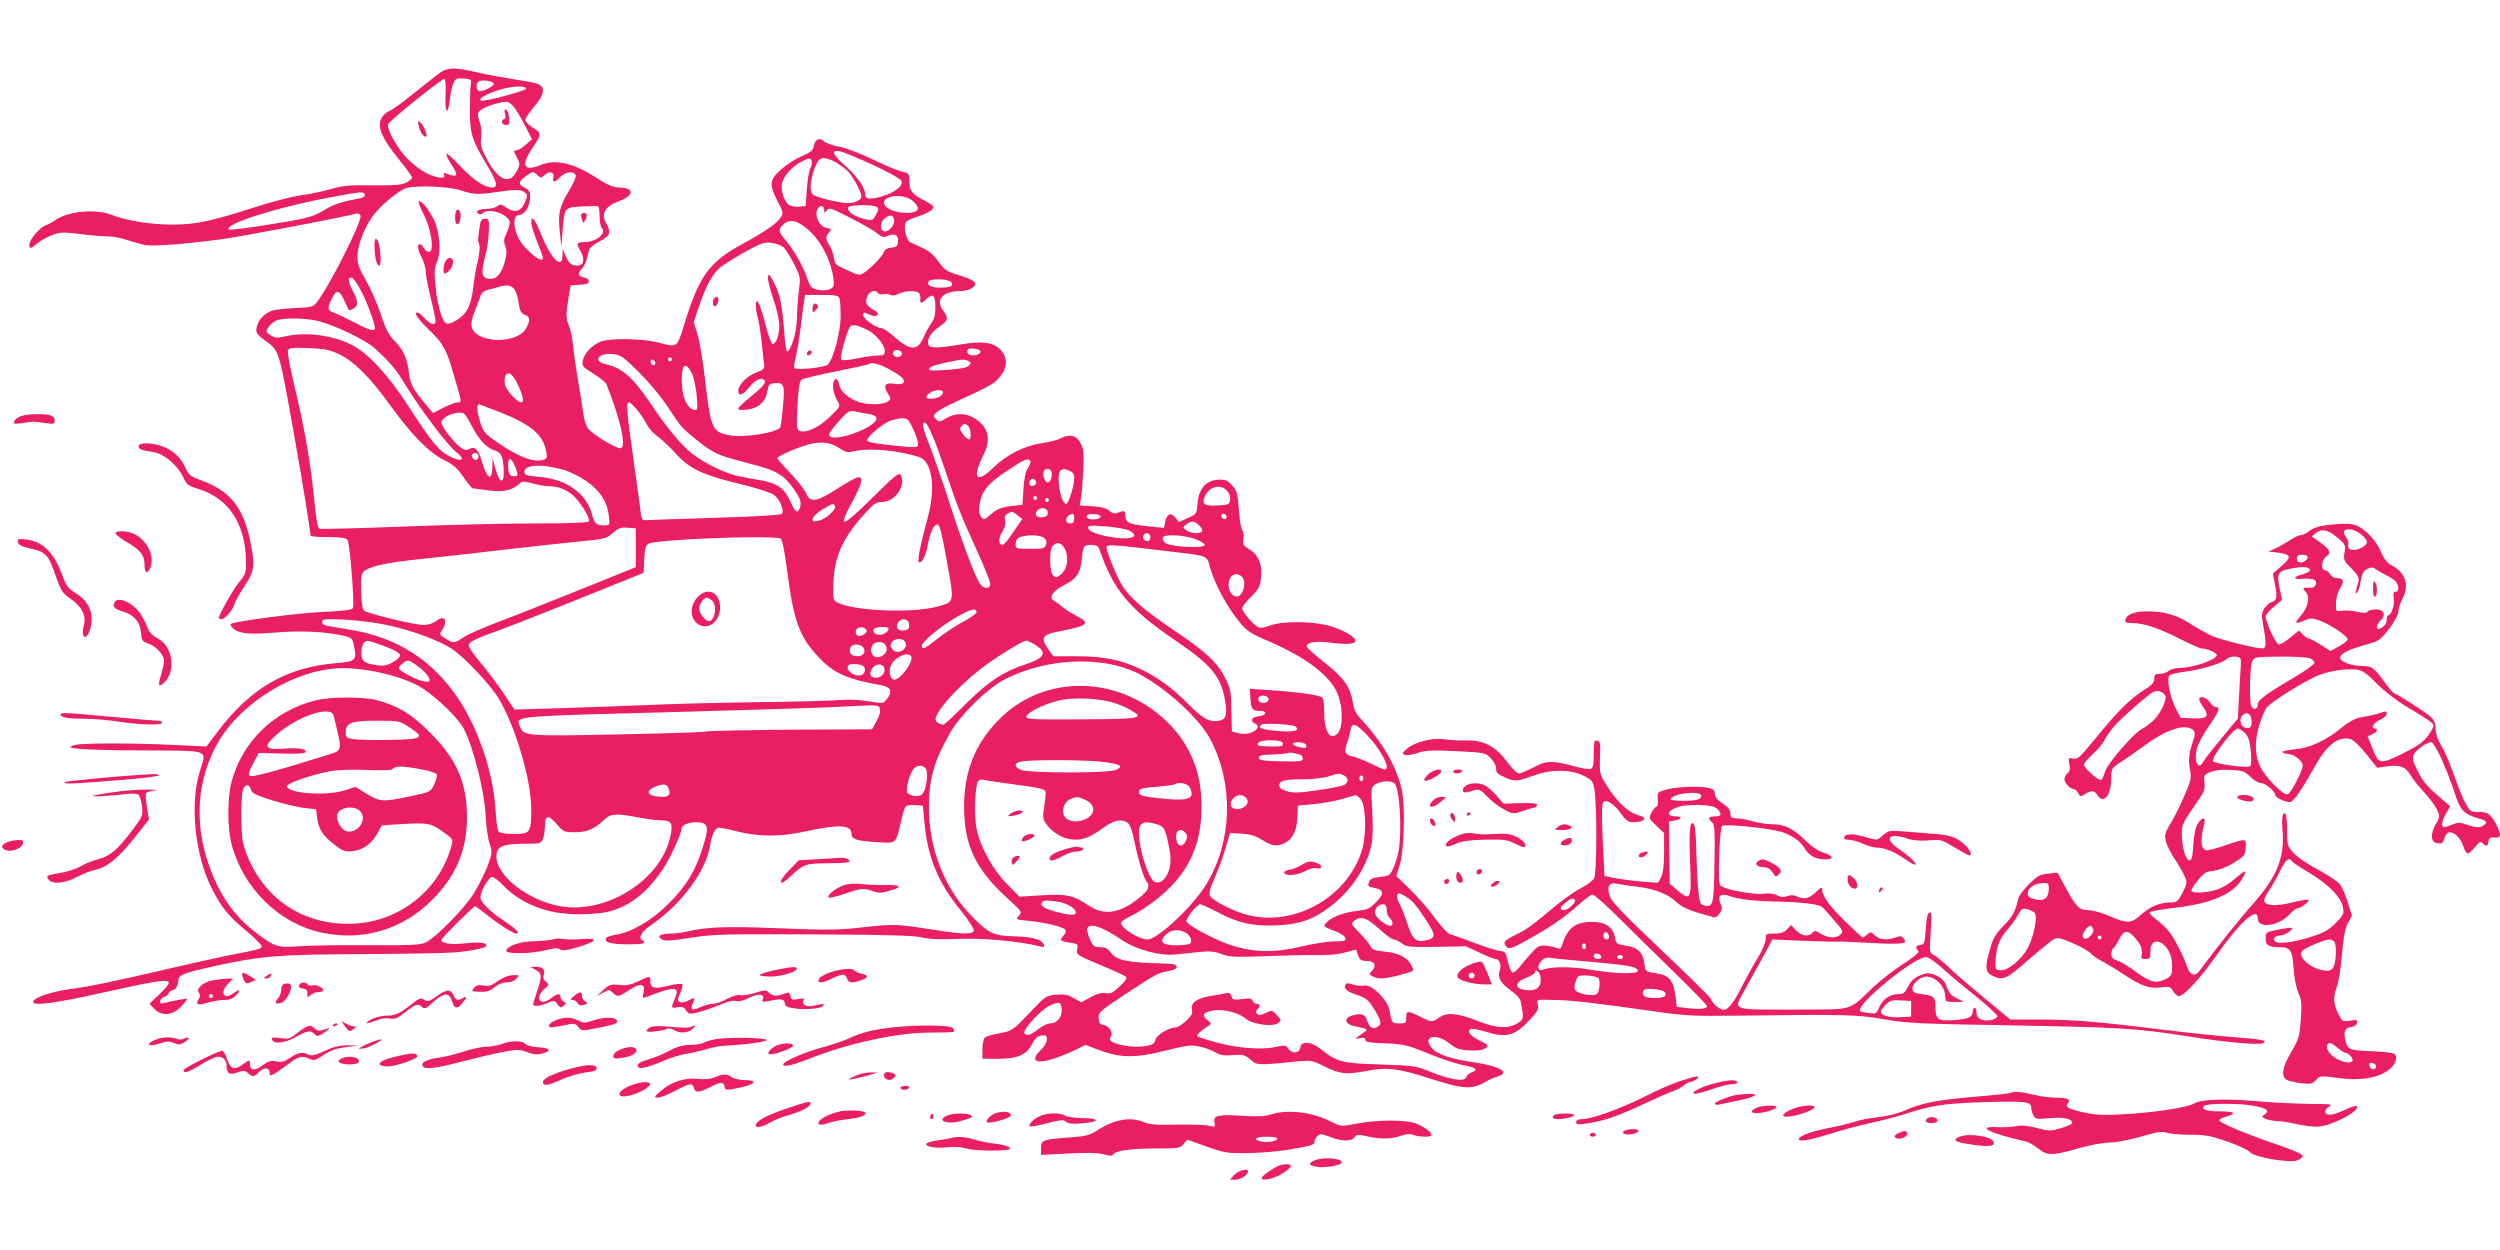 <?xml version="1.0" standalone="no"?>
<!DOCTYPE svg PUBLIC "-//W3C//DTD SVG 20010904//EN"
 "http://www.w3.org/TR/2001/REC-SVG-20010904/DTD/svg10.dtd">
<svg version="1.0" xmlns="http://www.w3.org/2000/svg"
 width="1280pt" height="640pt" viewBox="0 0 1280 640"
 preserveAspectRatio="xMidYMid meet">
<g transform="translate(0,640) scale(0.1,-0.1)"
fill="#e91e63" stroke="none">
<path d="M2237 6016 c-25 -19 -83 -66 -130 -103 -46 -38 -98 -75 -114 -82 -18
-7 -36 -25 -43 -42 -18 -43 7 -99 90 -202 39 -48 70 -91 70 -96 0 -6 -14 -17
-30 -26 -24 -12 -60 -15 -173 -14 -119 2 -153 -1 -212 -19 -38 -11 -108 -26
-155 -32 -47 -7 -152 -34 -235 -61 -221 -71 -304 -89 -421 -89 -112 0 -239 20
-316 51 -79 31 -220 17 -283 -27 -17 -12 -40 -24 -52 -28 -28 -9 -83 -74 -83
-98 0 -24 7 -23 41 6 15 13 49 32 75 42 42 16 56 16 143 6 53 -7 117 -12 142
-12 25 0 70 -8 100 -19 31 -10 74 -22 96 -26 43 -7 199 5 393 31 97 13 627
114 683 130 10 3 20 -1 23 -10 10 -26 -161 -365 -225 -445 -17 -22 -28 -25
-107 -28 -49 -2 -103 -8 -120 -13 -40 -14 -72 -48 -80 -86 -5 -28 -1 -34 44
-68 74 -54 69 -39 152 -506 36 -201 80 -472 80 -492 0 -5 40 -8 89 -8 62 0 92
-4 100 -14 12 -14 37 -326 28 -349 -4 -10 -44 -15 -154 -20 -132 -6 -458 -49
-472 -62 -2 -3 2 -12 11 -21 28 -28 87 -34 213 -23 126 11 253 6 345 -14 52
-12 54 -14 62 -52 16 -75 10 -82 -89 -90 -256 -21 -441 -128 -610 -353 l-56
-74 -171 8 c-197 10 -461 10 -501 0 -73 -18 14 -26 325 -28 385 -3 347 11 310
-118 -48 -167 -20 -421 63 -586 51 -101 87 -145 177 -219 44 -37 80 -73 80
-80 0 -13 -12 -16 -167 -46 -32 -6 -164 -35 -293 -65 -310 -72 -405 -92 -527
-109 -98 -14 -183 -44 -183 -65 0 -21 105 -8 339 44 281 63 345 73 355 57 4
-6 -17 -33 -46 -60 l-53 -50 24 -25 c38 -41 94 -36 138 10 19 20 33 38 31 39
-4 4 -85 -11 -115 -20 -17 -6 -23 -3 -23 8 0 9 9 18 19 22 11 3 22 12 25 20 3
8 12 15 20 15 15 0 28 24 30 55 1 24 35 36 191 70 234 51 323 58 750 60 220 1
436 5 480 9 92 9 155 23 155 35 0 15 -37 19 -111 11 -70 -8 -119 0 -119 18 0
9 164 172 173 172 3 0 34 -23 69 -51 55 -44 126 -89 143 -89 21 0 -5 26 -65
66 -72 47 -120 95 -120 120 0 29 42 104 59 104 9 0 35 -19 56 -42 92 -96 227
-149 385 -149 53 0 118 5 145 11 114 25 208 98 289 220 39 59 96 183 96 209 0
15 35 31 69 31 68 0 74 -17 40 -126 -36 -119 -86 -202 -174 -289 -86 -87 -190
-148 -273 -161 -23 -4 -45 -11 -48 -16 -14 -22 20 -32 106 -33 84 0 104 5 80
20 -24 15 -7 44 47 81 154 106 279 276 299 407 7 45 21 78 37 88 5 4 41 -2 81
-13 125 -33 233 -35 374 -4 172 37 232 33 232 -15 0 -26 28 -35 132 -41 100
-6 94 -11 122 111 8 35 19 68 24 73 5 5 27 8 48 6 l39 -3 8 -85 c16 -178 69
-308 187 -453 42 -52 69 -94 66 -103 -7 -18 -55 -18 -181 2 -219 34 -224 34
-379 17 -130 -15 -183 -16 -430 -6 -273 11 -373 8 -476 -16 -25 -6 -63 -11
-85 -11 -54 0 -75 -14 -46 -30 17 -9 49 -7 149 9 116 18 170 19 632 17 380 -2
517 -6 553 -16 35 -9 88 -11 185 -7 128 5 310 -12 415 -38 22 -6 26 -4 22 8
-11 27 -59 41 -153 43 -109 3 -133 15 -232 120 -129 139 -204 335 -204 539 0
145 26 238 107 380 55 96 190 229 282 277 211 109 498 122 680 31 141 -72 314
-229 372 -338 121 -230 113 -523 -21 -743 -68 -112 -249 -282 -300 -282 -44 0
-136 57 -136 85 0 6 21 21 48 34 73 35 163 104 221 167 97 106 143 232 143
394 1 170 -55 311 -167 425 -246 249 -636 259 -870 21 -122 -123 -179 -266
-179 -446 0 -197 59 -321 221 -468 76 -69 77 -71 60 -90 -18 -20 -17 -20 53
-27 81 -8 168 -29 183 -44 7 -7 5 -16 -6 -29 -24 -27 -22 -30 29 -38 43 -6 45
-8 39 -34 -6 -27 -4 -29 117 -80 68 -28 128 -56 133 -61 7 -7 -4 -24 -33 -50
-35 -33 -48 -39 -70 -34 -19 4 -43 -2 -77 -20 l-49 -27 -39 22 c-31 18 -50 21
-90 17 -50 -4 -55 -8 -127 -84 -96 -101 -96 -101 -166 -114 -33 -6 -65 -15
-71 -21 -7 -6 -13 -32 -13 -59 l0 -49 43 -1 c131 -3 180 14 212 77 15 29 27
40 48 42 23 3 27 0 27 -20 0 -14 -13 -37 -30 -53 -59 -56 -28 -76 69 -44 36
12 87 33 112 46 l47 23 68 -26 c110 -41 185 -42 338 -4 117 29 135 31 181 21
28 -6 64 -20 80 -30 24 -14 44 -17 87 -13 51 4 61 2 90 -23 35 -30 31 -30 248
-9 60 6 71 4 125 -23 82 -42 118 -46 216 -27 110 21 166 15 324 -36 188 -60
222 -61 305 -11 8 5 29 13 45 18 71 21 18 53 -118 74 -118 17 -183 39 -212 69
-59 62 15 85 86 28 33 -27 50 -33 102 -36 44 -2 68 1 82 11 19 14 18 16 -27
38 -47 23 -66 45 -51 60 5 5 37 -1 72 -11 114 -36 155 -26 234 59 39 41 46 55
41 76 -7 29 -10 28 96 25 82 -2 195 -15 485 -56 177 -26 209 -27 460 -24 530
7 600 5 735 -19 113 -20 174 -23 650 -31 555 -10 640 -15 895 -55 191 -31 373
-47 393 -36 24 14 -9 20 -151 31 -73 5 -240 23 -372 39 -319 40 -451 51 -626
51 l-146 0 -134 111 c-74 61 -156 132 -184 159 -27 26 -61 53 -73 60 -23 11
-24 13 -17 117 6 87 5 105 -6 101 -10 -3 -16 -29 -19 -84 -5 -73 -7 -79 -27
-82 -25 -4 -29 -12 -12 -29 8 -8 -12 -26 -77 -69 -49 -31 -120 -87 -159 -124
-125 -119 -86 -108 -401 -109 -313 -1 -307 -3 -263 78 14 25 54 99 90 163 l64
118 135 -6 c156 -6 186 -6 220 -5 14 0 81 -3 150 -7 69 -4 138 -5 153 -2 25 4
26 7 15 23 -11 15 -18 16 -41 8 -44 -17 -85 -13 -108 10 -19 19 -22 19 -38 5
-10 -9 -20 -16 -23 -16 -4 0 -42 35 -86 78 -83 81 -122 134 -122 166 0 17 -5
15 -33 -12 -34 -33 -64 -40 -98 -21 -14 7 -30 7 -48 1 -20 -7 -34 -6 -52 4
-16 9 -40 12 -71 8 -49 -6 -190 20 -217 40 -11 8 -12 40 -9 153 3 87 9 148 15
154 12 12 234 -10 303 -30 54 -16 99 -48 120 -85 23 -38 57 -56 106 -56 47 0
40 20 -12 35 -24 7 -59 31 -89 61 -62 61 -108 84 -172 84 -28 0 -72 7 -99 15
-27 8 -64 15 -81 15 -28 0 -33 4 -33 25 0 18 -11 32 -40 51 -27 18 -40 34 -40
50 0 17 -7 24 -32 30 -49 11 -167 6 -218 -9 -44 -13 -45 -14 -42 -50 2 -20 -1
-37 -6 -37 -6 0 -17 -14 -26 -30 -15 -30 -14 -31 25 -68 l39 -37 0 -98 c0 -69
-5 -107 -15 -128 l-16 -29 -82 6 c-45 4 -107 12 -137 18 l-55 11 -9 183 c-6
130 -5 187 3 195 16 16 54 -8 91 -59 24 -34 38 -44 60 -44 59 0 80 23 33 35
-56 14 -112 66 -169 157 -34 55 -35 60 -32 140 3 72 1 83 -14 86 -16 3 -18 -5
-18 -68 0 -55 -3 -72 -16 -77 -8 -3 -51 4 -93 16 -104 28 -136 27 -201 -9 -30
-16 -63 -29 -72 -30 -10 0 -35 24 -57 54 -65 87 -121 117 -221 115 -30 -1 -78
2 -106 6 -62 9 -150 -14 -191 -49 -24 -21 -26 -25 -11 -31 10 -4 40 1 67 10
42 14 73 15 198 9 144 -7 148 -8 175 -35 16 -16 28 -38 28 -54 0 -21 8 -29 47
-46 51 -22 57 -21 148 11 86 32 187 31 251 -1 45 -22 50 -28 57 -69 14 -77 13
-432 -1 -457 -7 -12 -36 -34 -64 -48 -29 -15 -83 -52 -121 -83 -137 -114 -163
-133 -214 -157 -61 -29 -71 -42 -50 -62 14 -14 23 -11 94 27 122 67 207 124
272 185 34 30 67 55 75 55 8 0 68 -53 133 -118 65 -64 193 -191 286 -281 92
-90 167 -167 167 -172 0 -14 -34 -18 -95 -11 l-60 7 -6 51 c-11 87 -33 112
-106 122 -48 7 -48 8 -54 50 -7 56 -34 82 -94 90 -46 7 -50 9 -56 42 -11 54
-49 80 -117 80 -88 0 -128 -32 -156 -124 -5 -13 -11 -16 -24 -10 -9 4 -34 9
-54 12 -33 3 -42 0 -70 -30 -18 -19 -46 -51 -61 -71 -15 -20 -34 -37 -41 -37
-7 0 -18 23 -25 55 -11 48 -16 55 -36 55 -13 0 -70 18 -127 39 -57 22 -114 42
-128 46 -16 3 -44 32 -80 81 -30 42 -88 109 -128 148 l-73 71 16 50 c25 75 31
311 11 397 -27 115 -96 235 -201 349 -33 35 -44 56 -49 95 -12 76 -46 125
-146 203 -49 39 -90 76 -90 81 0 22 51 30 127 19 76 -10 123 -7 123 10 0 19
-56 52 -124 74 -89 27 -246 29 -314 4 -30 -12 -49 -14 -62 -7 -26 14 -80 78
-80 96 0 8 20 33 44 57 35 33 46 51 51 88 11 71 -8 125 -55 154 -35 22 -39 28
-34 55 4 17 1 36 -5 44 -7 8 -15 56 -18 107 -6 82 -9 96 -34 123 -23 26 -34
31 -69 30 -63 -2 -102 -44 -108 -119 -5 -57 -5 -57 -50 -77 l-46 -21 -18 23
c-23 28 -43 20 -52 -20 l-6 -33 -68 7 c-110 11 -127 18 -130 53 -3 30 -4 30
-32 20 -24 -9 -32 -8 -50 8 -15 13 -41 20 -87 23 l-65 4 6 32 c4 17 9 81 12
141 4 94 3 115 -13 145 -21 41 -55 50 -102 26 -16 -9 -60 -20 -97 -25 -89 -13
-178 -58 -249 -126 -88 -85 -110 -54 -48 69 30 59 27 115 -9 153 -52 56 -121
68 -183 32 -34 -20 -38 -21 -53 -5 -15 15 -15 17 3 35 11 11 75 44 142 74 67
30 134 64 150 76 69 55 83 123 35 171 -39 39 -95 45 -207 26 -115 -20 -154
-20 -162 0 -9 25 13 62 56 91 46 32 49 43 20 83 -42 56 -2 100 90 100 20 0 47
7 59 16 33 23 15 40 -69 65 -61 19 -72 26 -104 70 -24 34 -50 56 -83 70 -26
12 -54 25 -62 29 -21 10 -36 85 -21 103 6 8 30 19 53 26 49 15 88 37 88 51 0
5 -22 21 -48 34 -62 32 -75 47 -76 98 -1 41 -2 42 -40 50 -22 5 -89 33 -150
63 -62 30 -137 58 -170 64 -33 6 -67 18 -77 27 -24 22 -45 12 -52 -23 -5 -24
-16 -33 -61 -52 -31 -13 -78 -43 -106 -68 -61 -54 -63 -77 -19 -163 30 -57 31
-61 16 -84 -21 -31 -75 -69 -197 -136 -169 -92 -219 -162 -294 -402 -41 -133
-35 -128 -138 -101 -76 19 -239 23 -289 5 -45 -16 -87 -59 -95 -98 -5 -28 -2
-32 54 -67 33 -20 63 -45 67 -54 71 -179 101 -312 76 -327 -15 -10 -143 66
-169 99 -11 14 -23 49 -26 82 -4 32 -16 105 -26 163 -10 58 -22 137 -25 175
-4 39 -13 85 -21 104 -17 40 -17 65 -3 147 l11 63 46 3 c34 2 47 7 47 18 0 8
-9 16 -20 18 -35 7 -40 20 -18 44 12 13 25 37 28 53 4 17 9 38 12 48 2 9 27
29 54 42 54 28 60 44 32 93 -26 46 -5 85 59 109 87 31 90 73 6 73 -27 0 -57
13 -110 47 -121 79 -214 100 -291 68 -84 -35 -101 -3 -44 83 52 76 52 79 7
107 -22 14 -40 32 -40 41 0 9 18 36 40 62 22 25 43 57 47 70 11 46 -6 56 -128
73 -63 10 -154 26 -204 38 -128 29 -155 28 -208 -13z m44 -106 c-4 -93 12
-105 23 -16 3 31 11 67 18 81 10 23 17 26 52 23 38 -3 41 -5 37 -28 -3 -14 -5
-74 -5 -135 0 -122 10 -153 93 -290 46 -77 52 -105 21 -105 -39 0 -96 38 -163
109 -36 39 -68 67 -71 63 -3 -5 9 -29 26 -55 35 -54 31 -66 -13 -50 -26 10
-30 10 -25 -3 9 -22 -38 -17 -92 10 -26 13 -69 46 -95 72 -53 54 -111 159 -99
179 12 22 276 234 287 231 6 -2 9 -36 6 -86z m247 62 c4 -14 -63 -46 -78 -37
-14 9 -12 42 3 49 21 9 70 1 75 -12z m165 -27 c-3 -11 -223 -69 -231 -60 -11
11 18 29 85 52 67 23 150 27 146 8z m-66 -87 c11 -13 38 -56 59 -97 l38 -74
-32 -28 c-18 -16 -39 -29 -48 -29 -9 0 -14 -3 -12 -7 2 -5 10 -21 18 -36 13
-26 12 -33 -5 -65 -39 -73 -99 -43 -161 80 -21 41 -25 60 -20 94 3 26 0 59 -9
83 -12 36 -12 41 6 57 18 16 95 42 130 43 8 1 25 -9 36 -21z m1842 -302 c74
-34 139 -70 145 -80 15 -25 -29 -61 -100 -82 -59 -17 -84 -14 -84 11 0 33 -41
92 -99 143 -70 61 -80 88 -28 77 17 -4 92 -35 166 -69z m-313 20 c3 -8 0 -25
-7 -38 -7 -12 -15 -61 -18 -108 l-6 -85 -32 -3 c-18 -2 -41 2 -52 8 -24 13
-46 79 -37 113 9 36 52 84 95 107 44 23 50 24 57 6z m124 -7 c19 -12 46 -31
58 -43 26 -23 72 -107 72 -130 0 -20 -31 -36 -70 -36 -38 0 -160 29 -177 43
-20 15 -15 78 8 136 18 43 26 51 48 51 14 0 42 -10 61 -21z m-1528 -66 c17
-15 19 -15 38 2 24 22 50 14 43 -14 -7 -28 9 -26 37 4 27 28 73 31 78 5 1 -8
-13 -42 -33 -74 -51 -84 -59 -120 -49 -212 l8 -79 6 80 c11 125 8 122 98 128
42 2 80 3 85 0 4 -2 7 -26 7 -52 0 -26 5 -52 11 -58 27 -27 -29 -73 -90 -73
-39 0 -42 -7 -19 -45 24 -41 17 -75 -15 -75 -31 0 -44 11 -61 50 l-15 35 -1
-32 c-1 -76 -57 -21 -109 106 -35 85 -51 103 -51 58 0 -10 14 -52 30 -94 17
-41 30 -79 30 -84 0 -17 -23 -9 -59 23 -46 40 -69 73 -82 121 -12 46 -4 77 21
77 26 0 53 43 54 88 1 30 -4 38 -26 50 -38 18 -36 33 12 65 30 21 29 21 52 0z
m-392 -78 c56 -19 87 -22 155 -12 118 18 150 18 169 4 18 -13 18 -16 4 -53
-19 -47 -56 -57 -97 -26 -24 17 -29 18 -46 6 -10 -8 -36 -14 -56 -14 -39 0
-58 -13 -38 -25 6 -4 16 -2 22 4 30 30 137 -8 137 -49 0 -10 -8 -35 -17 -55
-14 -29 -15 -41 -6 -66 9 -23 8 -41 -4 -85 -18 -63 -48 -90 -88 -80 -30 8 -32
33 -9 121 9 33 16 88 17 123 2 58 0 62 -20 62 -18 0 -23 -7 -28 -47 -9 -66 -9
-66 -1 -85 4 -10 1 -46 -7 -80 -9 -35 -18 -90 -22 -123 -8 -79 -23 -125 -49
-153 -27 -30 -74 -55 -91 -48 -20 7 -46 94 -55 189 -7 71 -6 95 7 125 24 57
14 165 -22 230 -29 53 -61 89 -71 80 -3 -3 9 -34 27 -69 38 -76 54 -189 26
-189 -9 0 -21 9 -27 20 -6 11 -15 20 -20 20 -16 0 -12 -28 10 -70 11 -22 20
-54 20 -72 0 -18 12 -78 25 -133 14 -55 25 -108 25 -117 0 -27 -23 -22 -55 12
-16 17 -32 30 -37 30 -21 0 -2 -29 56 -86 77 -75 90 -98 128 -229 44 -149 43
-145 22 -145 -10 0 -43 -12 -73 -27 l-54 -28 -29 35 c-71 83 -87 111 -94 168
-9 77 -28 120 -74 167 -31 31 -46 61 -70 135 -17 52 -51 130 -75 172 -35 60
-45 87 -45 122 0 56 31 140 74 203 38 56 139 141 179 151 55 14 220 7 277 -13z
m-492 -23 c2 -6 -7 -13 -20 -16 -104 -20 -138 -31 -188 -62 -61 -37 -94 -45
-349 -84 -74 -11 -136 -18 -139 -16 -29 29 258 119 548 171 134 25 142 25 148
7z m2808 -33 c13 -12 24 -28 24 -35 0 -40 -147 -27 -170 16 -26 49 97 65 146
19z m-456 -47 c0 -14 1 -14 13 1 11 16 21 13 122 -39 61 -31 123 -67 138 -80
23 -19 32 -21 52 -12 35 16 57 4 53 -29 -2 -23 -8 -29 -35 -31 -21 -2 -34 -10
-38 -23 -7 -21 -65 -82 -102 -106 -20 -14 -27 -13 -70 7 -77 34 -78 35 -84 73
-3 19 -13 47 -22 61 -21 31 -21 45 -2 66 14 16 13 18 -13 23 -42 8 -68 77 -40
105 14 14 28 6 28 -16z m268 19 c12 -7 11 -14 -3 -40 -15 -29 -19 -32 -48 -25
-62 13 -105 43 -92 64 8 12 125 13 143 1z m90 -69 c4 -26 -32 -64 -53 -56 -22
9 -18 51 7 68 28 20 42 16 46 -12z m-460 -32 c75 -54 134 -160 149 -265 5 -37
3 -45 -17 -55 -25 -13 -83 -6 -98 13 -5 6 -13 23 -17 37 -15 52 -68 147 -106
192 -45 53 -46 61 -19 88 28 28 60 25 108 -10z m-106 -106 c11 -11 35 -49 54
-86 33 -65 33 -68 24 -140 -5 -40 -10 -104 -10 -141 0 -65 -31 -167 -50 -167
-4 0 -11 46 -15 103 -9 131 -21 190 -53 252 -22 42 -27 46 -30 27 -2 -12 10
-63 27 -111 18 -53 31 -109 31 -138 0 -49 -17 -96 -35 -95 -5 0 -22 46 -36
101 -27 107 -49 150 -49 95 0 -16 5 -45 11 -64 5 -19 14 -78 20 -130 5 -52 10
-104 12 -114 1 -14 -9 -22 -40 -33 -46 -16 -93 -63 -93 -94 0 -31 24 -22 59
21 29 36 58 50 74 34 12 -12 -7 -35 -69 -85 -35 -28 -64 -55 -64 -61 0 -7 17
-9 46 -5 57 6 94 40 103 94 6 34 10 38 37 41 48 5 53 -10 43 -118 -5 -52 -11
-100 -13 -106 -10 -28 -185 -57 -259 -43 -91 17 -98 32 -127 285 -11 94 -28
199 -39 233 l-19 62 29 86 c32 94 65 157 101 189 12 12 68 47 123 79 88 49
105 56 143 52 24 -3 52 -13 64 -23z m-2165 -220 c29 -52 73 -170 73 -195 0
-18 -32 -9 -103 29 -40 21 -87 43 -104 50 -37 12 -39 23 -15 71 25 50 39 49
64 -6 12 -26 23 -49 24 -51 1 -2 12 1 23 8 27 14 26 37 -4 94 -25 46 -25 71
-2 63 7 -2 27 -30 44 -63z m3022 42 c16 -20 1 -28 -55 -29 -46 0 -71 13 -60
32 10 16 101 14 115 -3z m-2235 -38 c9 -12 19 -44 22 -71 5 -39 12 -50 30 -58
28 -10 30 -28 9 -68 -42 -82 -249 -82 -279 1 -6 18 -2 41 16 89 14 35 28 72
31 81 3 10 19 20 34 24 15 3 39 10 53 14 43 14 68 11 84 -12z m1862 -19 c3 -6
16 -8 28 -5 11 3 28 1 35 -4 10 -5 25 -3 42 6 34 17 95 18 106 2 4 -7 6 -21 5
-30 -4 -24 7 -23 34 3 31 29 43 17 43 -46 0 -38 -6 -61 -20 -79 -10 -13 -28
-45 -39 -70 -31 -74 -68 -74 -150 -1 -28 25 -58 45 -68 45 -25 0 -92 48 -92
65 0 18 2 18 35 3 18 -8 29 -8 36 -1 8 8 3 16 -19 27 -36 19 -45 39 -30 71 11
26 42 34 54 14z m-198 -26 c4 -10 6 -54 6 -98 -2 -82 -37 -213 -66 -242 -16
-15 -163 -30 -171 -17 -3 5 1 33 8 61 7 28 19 96 25 150 6 54 14 113 17 131
l5 32 84 0 c71 0 86 -3 92 -17z m-2663 -118 c83 -22 236 -96 281 -136 81 -73
111 -108 163 -195 76 -124 212 -303 256 -338 52 -40 32 -55 -32 -23 -57 29
-92 72 -218 267 -100 153 -202 263 -284 304 -98 50 -237 68 -340 44 -43 -10
-53 -9 -76 6 -24 16 -25 19 -12 39 8 12 25 28 38 34 33 18 153 16 224 -2z
m2802 -42 c44 -20 93 -78 93 -108 0 -22 -5 -25 -34 -25 -19 0 -67 -7 -107 -15
-44 -9 -76 -12 -82 -6 -9 9 28 144 46 169 10 13 31 10 84 -15z m-2704 -125
c79 -37 163 -121 265 -263 107 -149 198 -242 275 -280 45 -21 67 -41 99 -86
22 -33 44 -59 47 -59 3 0 37 -5 75 -10 77 -11 126 -2 160 29 20 18 24 19 76 5
30 -8 69 -14 88 -14 44 0 94 -22 126 -56 38 -40 79 -111 71 -124 -4 -6 -101
-10 -273 -10 -147 0 -453 -7 -680 -16 -227 -9 -418 -14 -426 -11 -9 4 -17 44
-25 129 -21 214 -50 380 -108 621 -19 81 -32 154 -29 163 5 13 22 15 104 12
80 -3 107 -8 155 -30z m3285 17 c10 -9 -12 -25 -33 -25 -26 0 -40 14 -29 31 5
9 52 5 62 -6z m-400 -12 c5 -17 -26 -29 -40 -15 -6 6 -7 15 -3 22 9 14 37 9
43 -7z m-1346 -99 c51 -51 115 -128 148 -179 68 -104 74 -110 160 -178 78 -60
95 -68 245 -107 151 -39 181 -56 233 -125 41 -56 48 -77 36 -109 -11 -28 -24
-17 -48 39 -29 64 -65 90 -146 105 -30 5 -80 14 -110 20 -70 13 -181 66 -247
118 -59 47 -132 136 -220 268 -82 121 -140 171 -220 189 -71 15 -40 60 36 52
39 -4 53 -14 133 -93z m168 66 c0 -5 -4 -10 -10 -10 -5 0 -10 5 -10 10 0 6 5
10 10 10 6 0 10 -4 10 -10z m-85 -18 c0 -18 -20 -15 -23 4 -3 10 1 15 10 12 7
-3 13 -10 13 -16z m1605 8 c13 -8 13 -11 0 -23 -10 -10 -50 -17 -114 -21 -84
-5 -96 -4 -86 9 10 12 33 19 135 39 35 7 50 6 65 -4z m-408 -40 c31 -17 61
-37 68 -45 20 -24 2 -37 -41 -30 -48 8 -59 -10 -33 -50 17 -26 17 -28 -1 -41
-23 -17 -99 -18 -146 -3 -53 18 -96 55 -102 88 -7 35 -22 41 -30 11 -6 -24 4
-66 24 -99 13 -20 10 -25 -42 -75 -56 -55 -121 -85 -155 -72 -15 6 -16 19 -11
129 5 92 10 124 21 133 9 6 89 25 178 43 90 18 165 34 167 37 12 11 53 1 103
-26z m-1010 -21 c10 -20 21 -70 25 -113 6 -72 5 -78 -12 -75 -33 7 -58 55 -63
119 -8 108 15 140 50 69z m-895 -49 c31 -64 39 -100 21 -100 -16 0 -60 44 -78
78 -6 13 -9 35 -5 49 9 37 37 25 62 -27z m2173 -64 c-14 -13 -39 -20 -67 -17
-23 2 -1 31 31 40 37 10 57 -3 36 -23z m-1561 -71 c17 -20 40 -53 51 -75 11
-22 36 -50 55 -63 19 -13 62 -53 95 -89 72 -80 137 -110 337 -158 73 -18 145
-41 161 -51 33 -19 61 -84 44 -101 -5 -5 -152 -14 -333 -19 -178 -5 -337 -11
-354 -12 -30 -2 -30 -2 -38 68 -5 39 -22 162 -38 275 -40 282 -39 292 20 225z
m-700 -15 c160 -63 224 -117 238 -204 5 -31 3 -36 -19 -41 -54 -14 -139 23
-259 109 -38 28 -48 43 -63 94 -15 49 -16 82 -2 82 1 0 48 -18 105 -40z m1886
-9 c24 -3 41 -12 42 -21 9 -45 -218 -129 -242 -90 -4 6 17 37 47 70 48 54 56
59 83 54 17 -4 48 -9 70 -13z m-2069 1 c6 -4 25 -34 42 -67 34 -67 73 -108
117 -122 33 -11 42 -33 44 -105 2 -74 -24 -62 -45 22 l-12 45 -1 -47 c-2 -76
-28 -60 -55 33 -17 59 -35 76 -66 59 -15 -8 -26 -4 -51 17 -38 33 -89 101 -89
120 0 30 87 64 116 45z m2270 -30 c15 -9 54 -99 54 -123 0 -23 -8 -23 -152 -7
-74 8 -108 15 -108 24 0 19 85 90 122 101 40 13 69 15 84 5z m131 -89 c14 -32
43 -112 65 -178 58 -174 73 -212 154 -391 41 -89 74 -171 74 -183 0 -29 -35
-28 -54 2 -25 39 -92 215 -156 417 -35 107 -81 239 -102 293 -22 53 -36 102
-32 108 10 16 23 -1 51 -68z m181 55 c14 -14 16 -68 3 -68 -5 0 -19 12 -30 26
-16 21 -18 30 -10 40 14 17 22 17 37 2z m-658 -114 c30 -20 40 -22 75 -14 77
18 226 4 331 -30 67 -22 86 -158 44 -310 -35 -129 -54 -220 -46 -227 13 -13
35 27 46 86 13 68 31 106 50 106 11 0 23 -47 48 -189 39 -215 41 -207 -49
-232 -124 -34 -421 -23 -507 19 -26 12 -27 15 -25 98 3 137 48 236 164 363 43
48 56 56 86 56 67 0 126 88 93 140 -7 12 -35 -11 -138 -113 -166 -164 -185
-168 -107 -24 51 95 58 132 23 122 -13 -4 -61 -31 -107 -61 -100 -64 -132 -69
-152 -22 -7 18 -44 65 -81 104 -37 39 -68 74 -68 78 0 11 109 58 165 72 62 15
110 9 155 -22z m-1850 -37 c0 -8 -3 -17 -7 -20 -9 -9 -34 13 -27 24 8 14 34
11 34 -4z m186 -52 c19 -47 18 -57 -8 -53 -19 2 -24 10 -26 46 -4 52 13 56 34
7z m2639 25 c3 -5 -2 -22 -12 -37 -12 -18 -20 -54 -23 -107 l-5 -81 -30 -3
c-71 -6 -98 -15 -131 -45 -35 -30 -37 -31 -51 -12 -10 14 -12 32 -8 59 11 71
41 109 139 174 93 62 110 69 121 52z m-2388 -46 c29 -8 80 -33 115 -57 70 -48
107 -105 116 -182 4 -44 4 -45 -24 -45 -41 0 -50 9 -63 57 -29 107 -128 178
-266 191 -71 6 -80 9 -80 27 0 37 90 41 202 9z m2496 -8 c8 -21 -4 -56 -19
-56 -15 0 -29 43 -19 59 9 16 32 13 38 -3z m91 4 c20 -7 26 -17 26 -38 0 -40
-29 -132 -41 -132 -30 0 -55 162 -26 173 6 3 13 6 14 6 1 1 13 -3 27 -9z
m-169 -61 c0 -7 -8 -15 -17 -17 -18 -3 -25 18 -11 32 10 10 28 1 28 -15z m976
-40 c13 -13 19 -30 17 -47 -3 -25 -6 -27 -62 -30 -70 -4 -84 6 -67 46 21 50
77 66 112 31z m-971 -39 c0 -5 -4 -10 -10 -10 -5 0 -10 5 -10 10 0 6 5 10 10
10 6 0 10 -4 10 -10z m60 -10 c0 -5 -4 -10 -10 -10 -5 0 -10 5 -10 10 0 6 5
10 10 10 6 0 10 -4 10 -10z m-1095 -30 c10 -16 -48 -70 -84 -76 -28 -6 -33 -4
-30 11 2 10 24 31 49 46 51 31 57 33 65 19z m1090 -35 c0 -13 -8 -21 -24 -23
-32 -5 -48 12 -31 33 18 22 55 15 55 -10z m-154 -14 l23 -18 -45 -66 c-24 -37
-49 -67 -55 -67 -23 0 -24 33 -3 66 14 23 19 43 15 59 -4 17 -1 27 11 34 24
14 27 14 54 -8z m289 -16 c0 -18 -5 -25 -20 -25 -35 0 -24 45 13 49 4 1 7 -10
7 -24z m135 10 c0 -12 -40 -19 -61 -11 -9 3 -12 11 -9 16 8 14 70 9 70 -5z
m645 -1 c0 -9 -5 -14 -12 -12 -18 6 -21 28 -4 28 9 0 16 -7 16 -16z m-140 -44
c12 -12 18 -25 15 -30 -9 -15 -59 -12 -81 5 -19 15 -19 15 0 30 27 20 42 19
66 -5z m-357 -27 c16 -8 27 -20 24 -26 -10 -33 -228 2 -235 38 -3 15 5 16 90
10 51 -4 106 -14 121 -22z m-2528 -88 l0 -99 -280 -113 c-154 -62 -345 -138
-423 -167 -79 -30 -161 -66 -181 -80 -45 -31 -47 -31 -89 -6 -33 20 -33 22
-18 45 32 49 12 79 -30 46 -17 -13 -41 -21 -66 -21 -46 0 -288 59 -305 74 -7
7 -13 46 -14 100 -2 77 1 91 17 103 37 27 122 44 309 63 105 11 305 33 445 50
140 16 306 34 369 40 106 10 117 13 149 41 28 25 41 30 75 27 l42 -3 0 -100z
m2635 55 c0 -11 -6 -20 -14 -20 -18 0 -29 16 -21 30 11 18 35 11 35 -10z
m-546 -3 c13 -10 16 -20 12 -35 -7 -20 -14 -22 -82 -22 -73 0 -74 0 -74 25 0
17 7 29 23 35 33 13 101 12 121 -3z m770 -5 c27 -9 52 -23 54 -31 7 -21 -182
-12 -204 11 -9 9 -13 21 -10 27 11 17 104 12 160 -7z m-2116 0 c7 -5 20 -69
32 -162 33 -257 62 -338 157 -440 79 -86 148 -117 323 -148 52 -9 62 -32 31
-71 -19 -24 -19 -24 -91 -12 -45 8 -102 11 -149 7 -42 -4 -233 -9 -426 -11
-192 -3 -447 -9 -565 -15 -118 -5 -319 -12 -446 -16 l-230 -7 -56 84 c-31 46
-84 116 -117 156 -34 39 -61 79 -61 87 0 20 31 35 155 79 55 20 244 94 420
165 l320 129 3 54 c4 94 6 97 65 104 170 21 610 33 635 17z m1460 -66 c15 -47
2 -98 -31 -121 -18 -13 -24 -13 -35 -1 -19 19 -21 128 -3 150 24 28 54 16 69
-28z m169 17 c73 -214 153 -310 392 -473 194 -131 240 -192 257 -334 7 -59 -5
-77 -55 -78 -38 -1 -71 21 -142 92 -78 79 -151 132 -239 174 -100 48 -190 66
-331 66 l-116 0 -29 41 c-37 54 -27 70 57 86 151 29 165 42 91 79 -22 12 -54
32 -70 45 -16 13 -37 29 -47 34 -27 16 -4 50 55 80 59 30 80 59 87 117 9 85
10 88 49 88 24 0 36 -5 41 -17z m343 -14 c225 -27 207 -19 226 -87 23 -80 85
-196 143 -268 44 -54 59 -65 138 -99 215 -91 342 -189 376 -289 23 -68 22
-157 -1 -187 -39 -47 -72 0 -72 104 0 34 -4 67 -8 74 -9 13 -116 29 -265 39
l-108 7 3 -49 c3 -55 10 -64 51 -64 39 0 30 -24 -11 -28 -33 -3 -44 -25 -17
-36 25 -9 17 -33 -16 -46 -21 -9 -42 -10 -67 -4 l-35 9 -2 105 c-1 93 -4 112
-29 163 -39 81 -101 140 -261 247 -153 102 -234 173 -271 235 -35 61 -85 186
-78 197 7 11 48 8 304 -23z m388 -131 c30 -30 2 -115 -34 -101 -48 18 -43 113
6 113 9 0 21 -5 28 -12z m-1358 -182 c0 -7 -31 -30 -68 -49 -38 -20 -97 -59
-132 -87 -66 -53 -80 -59 -80 -36 0 20 93 97 175 145 72 42 105 51 105 27z
m-3000 -70 c120 -28 244 -74 312 -117 63 -41 196 -181 241 -255 86 -142 167
-417 167 -565 0 -123 -4 -129 -89 -129 -43 0 -72 5 -78 13 -6 6 -13 57 -16
112 -11 186 -87 413 -190 567 -132 198 -314 315 -555 354 -143 23 -142 23
-142 41 0 14 13 15 123 10 70 -4 167 -17 227 -31z m2655 4 c0 -20 -6 -26 -28
-28 -32 -4 -46 20 -26 44 19 24 54 14 54 -16z m-218 -27 c6 -17 -36 -38 -49
-25 -17 17 -1 44 24 40 12 -2 23 -8 25 -15z m113 9 c0 -15 -24 -32 -46 -32
-25 0 -39 14 -29 30 7 12 75 14 75 2z m88 -79 c4 -30 -39 -53 -63 -33 -8 7
-15 18 -15 24 0 40 73 48 78 9z m-2668 -12 c44 -16 76 -34 78 -43 2 -9 -12
-25 -35 -38 -30 -17 -47 -21 -81 -16 -67 9 -82 21 -82 64 0 38 14 62 35 61 5
0 44 -13 85 -28z m2570 -15 c0 -29 -45 -53 -66 -35 -22 18 -17 58 9 68 30 12
57 -4 57 -33z m758 24 c66 -40 53 -68 -46 -101 -115 -37 -198 -93 -309 -205
-57 -57 -107 -104 -112 -104 -21 0 -41 13 -41 27 0 40 117 171 231 258 70 55
216 145 233 145 6 0 26 -9 44 -20z m-879 -14 c18 -22 2 -46 -30 -46 -31 0 -45
19 -35 45 7 19 50 20 65 1z m246 -46 c15 -24 -53 -120 -86 -120 -20 0 -31 42
-18 71 17 43 87 76 104 49z m-2527 -50 c36 -26 62 -57 62 -74 0 -14 -50 -4
-95 20 -70 37 -74 42 -46 65 30 24 31 24 79 -11z m2280 1 c19 -12 11 -45 -12
-49 -27 -6 -66 18 -66 40 0 14 8 18 33 18 17 0 38 -4 45 -9z m110 -14 c5 -25
-16 -47 -43 -47 -30 0 -38 22 -18 49 18 26 56 25 61 -2z m-2603 -16 c108 -23
189 -52 244 -89 79 -53 176 -149 205 -202 47 -87 106 -317 112 -440 3 -58 12
-125 21 -150 14 -43 14 -48 -11 -115 -15 -38 -47 -102 -71 -141 -46 -74 -190
-221 -244 -249 -27 -13 -70 -16 -294 -14 -144 1 -305 -2 -358 -6 -108 -8 -122
-4 -220 71 -111 85 -183 188 -238 341 -79 217 -62 447 46 633 123 210 404 378
638 379 44 1 121 -8 170 -18z m4570 -141 c0 -18 -33 -26 -47 -12 -6 6 -7 15
-3 22 10 16 50 8 50 -10z m-800 -16 c28 -8 68 -24 90 -37 78 -45 63 -48 -245
-50 -248 -2 -285 0 -285 13 0 24 122 80 195 89 79 10 177 4 245 -15z m-1190
-34 c4 -12 -2 -36 -17 -62 l-23 -42 -418 -2 c-230 -2 -422 -6 -428 -9 -5 -4
-208 -10 -450 -15 -478 -10 -489 -9 -508 43 -19 52 -50 49 849 73 322 9 655
19 740 23 261 13 248 14 255 -9z m2129 -90 c22 -21 -8 -29 -87 -23 -84 6 -113
17 -88 33 17 10 162 1 175 -10z m362 -40 c74 -76 128 -180 94 -180 -6 0 -36
13 -68 29 -31 15 -70 31 -87 35 -49 12 -54 21 -39 69 8 23 16 54 19 70 8 39
26 34 81 -23z m-431 -41 c4 -6 4 -13 0 -17 -7 -7 -115 -5 -123 2 -13 14 16 26
63 26 30 0 57 -5 60 -11z m120 -10 c4 -6 5 -13 2 -16 -8 -8 -67 7 -67 18 0 13
57 11 65 -2z m-22 -56 c4 -2 7 -11 7 -19 0 -12 -19 -14 -112 -12 -93 2 -113 6
-113 18 0 12 16 16 74 17 41 2 76 5 79 8 5 5 49 -4 65 -12z m-1024 -33 c97
-11 118 -23 75 -42 -39 -17 -446 -17 -486 0 -43 18 -35 40 15 45 90 8 316 6
396 -3z m-900 -34 c16 -19 4 -112 -17 -132 -15 -16 -57 -12 -76 6 -12 11 11
100 31 123 19 21 46 22 62 3z m2142 -36 c24 -13 25 -36 1 -49 -11 -6 -72 -18
-136 -27 -95 -14 -125 -15 -157 -5 -27 8 -39 17 -39 30 0 24 26 31 125 31 44
0 100 7 125 14 56 18 57 18 81 6z m99 -15 c0 -8 -4 -15 -10 -15 -5 0 -10 7
-10 15 0 8 5 15 10 15 6 0 10 -7 10 -15z m-1795 -30 c142 -19 162 -24 168 -38
2 -7 -1 -40 -6 -74 -9 -52 -8 -65 6 -86 30 -46 84 -80 135 -85 54 -5 92 9 166
63 51 37 90 44 120 22 12 -8 24 -44 36 -103 20 -96 47 -183 61 -198 19 -20 8
-46 -34 -80 -101 -83 -183 -96 -262 -43 -79 53 -113 61 -242 53 l-113 -7 -63
64 c-73 73 -138 190 -157 284 -12 58 -9 201 5 236 6 15 14 18 39 13 17 -4 81
-13 141 -21z m1953 6 c28 -17 42 -245 22 -352 -6 -29 -18 -69 -28 -88 -15 -33
-22 -36 -66 -41 -39 -4 -50 -10 -57 -27 -7 -20 -4 -23 27 -29 50 -9 53 -29 10
-73 -33 -34 -45 -39 -98 -45 -65 -6 -135 -33 -157 -60 -17 -20 -17 -20 44 -43
29 -11 51 -26 53 -36 3 -15 -5 -17 -56 -17 -33 0 -109 -12 -169 -26 -143 -35
-258 -31 -381 14 -78 29 -195 92 -207 113 -8 12 53 89 70 89 7 0 46 -18 87
-39 105 -57 181 -74 303 -69 121 6 186 28 277 97 104 79 185 200 209 312 8 35
9 96 5 175 -7 119 -6 123 16 138 24 17 75 21 96 7z m-3713 -32 c9 -27 -2 -39
-33 -39 -76 1 -95 29 -35 53 43 17 60 13 68 -14z m2665 12 c31 -59 1 -73 -127
-61 -115 11 -135 17 -131 39 3 13 22 18 92 23 49 4 91 10 94 13 14 13 62 4 72
-14z m2620 -45 c0 -20 -23 -26 -96 -26 -44 0 -63 4 -59 11 18 29 155 42 155
15z m-2329 -12 c17 -20 2 -46 -32 -55 -43 -11 -64 24 -33 55 20 20 48 20 65 0z
m585 -5 c27 -30 32 -175 9 -256 -71 -244 -345 -401 -590 -337 -67 17 -173 71
-189 96 -8 13 -2 36 24 95 19 43 44 112 56 153 l22 75 58 -3 c44 -3 72 -11
107 -33 55 -33 76 -35 117 -14 40 21 60 64 63 133 l2 57 81 8 c45 4 110 16
145 26 35 10 67 19 70 20 3 0 14 -8 25 -20z m-1412 -3 c63 -26 56 -86 -12
-106 -47 -15 -89 0 -98 34 -7 30 10 64 39 76 30 12 33 12 71 -4z m3226 -39
c14 -7 26 -20 28 -30 3 -13 -4 -17 -27 -17 -34 0 -39 -11 -15 -30 13 -12 15
-42 12 -211 -3 -211 -7 -226 -51 -215 -22 5 -25 13 -32 78 -4 40 -8 131 -10
201 -1 76 -6 132 -13 139 -20 20 -25 -39 -19 -193 9 -196 4 -206 -66 -146
l-38 32 -2 160 -2 160 25 3 c39 6 49 22 13 22 -57 0 -48 31 14 50 43 13 155
11 183 -3z m-5513 -52 c43 -8 94 -15 113 -15 54 0 64 -11 56 -62 -34 -230
-319 -420 -566 -378 -170 29 -338 163 -328 263 4 44 35 57 141 57 85 0 88 1
97 26 6 14 10 43 10 64 0 57 18 60 60 11 35 -40 39 -42 93 -42 61 0 101 16
147 61 36 35 61 37 177 15z m2655 -35 c40 -12 46 -23 67 -137 17 -85 -21 -169
-71 -161 -44 6 -110 255 -78 293 15 18 32 19 82 5z m148 -45 c10 -12 10 -21 2
-40 -15 -32 -40 -32 -48 0 -12 48 18 74 46 40z m2313 -275 c90 -11 159 -38
203 -81 19 -18 56 -37 100 -50 38 -11 76 -22 86 -25 10 -4 22 3 32 19 14 20
15 29 5 51 -18 38 0 54 44 39 51 -18 124 -26 237 -29 127 -2 220 -13 238 -27
7 -5 35 -36 62 -68 46 -52 49 -59 34 -73 -21 -22 -62 -20 -101 3 -27 17 -33
18 -43 5 -19 -22 -57 -17 -84 13 l-26 27 -20 -22 c-15 -16 -32 -22 -65 -22
-43 0 -45 -1 -45 -29 0 -16 -17 -57 -39 -93 -21 -34 -53 -92 -71 -127 -51
-102 -80 -141 -105 -141 -21 0 -58 32 -66 57 -2 7 -116 119 -254 250 -196 186
-253 245 -263 276 -17 48 -2 72 37 62 14 -3 61 -10 104 -15z m-1146 -82 c12
-12 42 -54 67 -92 50 -78 49 -91 -12 -102 -45 -9 -62 10 -92 104 -12 37 -29
77 -37 90 -8 13 -12 30 -9 38 5 13 9 13 33 0 16 -8 38 -25 50 -38z m826 15
c11 -10 -34 -53 -55 -53 -26 0 -22 15 8 39 29 22 37 25 47 14z m-2634 -12 c47
-10 92 -44 76 -60 -7 -7 -34 -5 -76 5 -73 17 -106 35 -95 52 8 14 34 14 95 3z
m1671 -40 c0 -16 7 -34 15 -41 18 -15 20 -40 3 -40 -24 0 -78 45 -78 66 0 25
18 44 42 44 13 0 18 -8 18 -29z m-40 -96 c33 -30 67 -55 76 -55 9 0 27 -9 41
-20 24 -18 39 -20 177 -18 l151 3 69 -32 c38 -18 75 -33 82 -33 22 0 33 -31
22 -61 -12 -35 7 -66 63 -104 21 -16 41 -37 44 -49 18 -91 18 -95 -17 -116
-46 -28 -104 -25 -195 10 -109 43 -166 49 -203 21 -37 -26 -40 -26 -100 4 -63
32 -70 31 -70 -5 0 -28 -3 -30 -35 -30 -38 0 -40 2 -50 65 -9 55 -93 138 -130
129 -14 -3 -39 -1 -57 5 -24 9 -33 8 -39 -1 -12 -19 7 -35 62 -53 39 -13 56
-26 75 -56 46 -73 51 -90 30 -104 -24 -18 -43 -9 -55 26 -12 36 -28 43 -72 31
-50 -12 -47 -44 6 -56 69 -15 72 -16 52 -29 -10 -7 -26 -18 -35 -25 -15 -12
-14 -13 11 -7 19 4 27 1 27 -9 0 -11 23 -15 103 -18 93 -4 112 -8 217 -51 63
-26 142 -52 175 -59 72 -14 87 -24 53 -37 -14 -5 -28 -17 -32 -27 -9 -24 -79
-13 -181 28 -77 31 -87 32 -260 38 -196 6 -219 12 -306 81 -47 37 -96 40 -101
7 -4 -31 -41 -36 -61 -8 -13 19 -18 20 -68 9 -71 -15 -192 -6 -302 24 -48 13
-91 27 -95 31 -7 7 13 26 54 53 18 11 18 13 -6 32 -31 25 -19 40 39 48 51 7
125 -13 160 -43 35 -29 137 -43 165 -22 18 14 17 15 -6 41 -25 26 -26 26 -57
11 -24 -12 -36 -13 -44 -5 -8 8 -8 14 1 23 16 16 15 28 -3 28 -9 0 -18 7 -22
16 -5 12 -15 14 -53 9 -43 -6 -49 -4 -55 15 -4 13 -12 19 -23 16 -9 -3 -46
-10 -81 -15 -74 -12 -105 -34 -98 -71 4 -19 -3 -32 -30 -57 -20 -18 -43 -33
-52 -33 -36 -1 -98 -38 -105 -63 -5 -20 -14 -27 -46 -32 -87 -15 -212 16 -184
45 17 17 -6 59 -35 62 -19 2 -24 10 -26 34 -2 30 4 36 134 122 163 107 170
111 224 120 27 5 42 13 42 22 0 12 -16 15 -70 17 -180 4 -239 16 -266 54 -16
22 -28 29 -55 29 -31 0 -37 4 -54 42 -10 22 -16 47 -13 55 12 30 77 8 173 -57
76 -52 196 -85 279 -77 31 3 86 9 123 13 53 5 78 3 113 -11 40 -15 69 -16 218
-11 95 4 190 6 212 6 118 -1 155 1 204 14 l54 14 10 -29 c9 -24 17 -29 45 -29
39 0 52 -23 27 -50 -16 -17 -16 -19 4 -29 27 -15 56 -14 126 4 92 24 88 21 70
55 -20 39 -65 61 -137 68 -47 4 -61 9 -70 26 -5 12 -31 43 -57 69 -44 46 -45
49 -27 63 35 26 64 16 126 -41z m-996 -17 c27 -11 42 -40 31 -58 -3 -5 -35
-10 -71 -10 -69 0 -89 15 -63 46 26 32 65 40 103 22z m2174 -21 c2 -10 -3 -17
-12 -17 -10 0 -16 9 -16 21 0 24 23 21 28 -4z m-118 -52 c0 -8 -4 -15 -10 -15
-5 0 -10 7 -10 15 0 8 5 15 10 15 6 0 10 -7 10 -15z m78 -52 c2 -8 -5 -13 -17
-13 -12 0 -21 6 -21 16 0 18 31 15 38 -3z m112 -3 c0 -5 -7 -10 -15 -10 -8 0
-15 5 -15 10 0 6 7 10 15 10 8 0 15 -4 15 -10z m-160 -25 c194 -17 235 -25
235 -46 0 -18 -122 -15 -253 8 -88 15 -195 14 -233 -2 -27 -10 -31 22 -6 46
16 15 30 19 52 14 17 -3 109 -12 205 -20z m1783 -22 c29 -27 107 -93 175 -147
67 -54 121 -104 119 -109 -6 -18 -52 -28 -80 -18 -20 8 -27 18 -27 36 0 14 -4
25 -10 25 -5 0 -10 -8 -10 -19 0 -28 -19 -38 -85 -43 -90 -8 -105 1 -105 61 0
57 -7 63 -70 71 -36 4 -46 9 -48 26 -4 25 40 64 70 64 50 0 98 -52 98 -105 0
-23 4 -25 48 -25 l47 1 -34 17 c-34 17 -40 24 -60 75 -13 32 -71 61 -104 52
-46 -13 -70 -31 -88 -67 -17 -33 -24 -38 -53 -38 -40 0 -79 -28 -96 -71 -12
-29 -16 -31 -52 -26 -22 3 -42 7 -44 10 -28 28 275 277 338 277 10 0 42 -21
71 -47z m-2045 -56 c5 -43 -14 -67 -53 -67 -79 0 -91 37 -20 64 25 10 45 22
45 28 0 22 25 0 28 -25z m294 -3 c13 -8 9 -70 -6 -83 -14 -12 -66 -6 -100 11
-14 8 -17 17 -12 41 4 17 12 35 19 39 12 8 81 3 99 -8z m340 -72 c6 -6 7 -15
4 -21 -8 -12 -74 -15 -100 -5 -19 7 -21 30 -3 38 18 8 88 -1 99 -12z m1263
-87 l0 -40 -57 -3 c-57 -3 -98 9 -98 29 0 5 11 21 25 35 22 21 33 25 78 22
l52 -3 0 -40z m-4349 -4 c2 -39 -25 -71 -60 -71 -13 0 -40 -13 -61 -30 -40
-31 -59 -37 -70 -20 -11 17 85 121 129 141 51 23 60 20 62 -20z"/>
<path d="M2144 5755 c8 -32 23 -55 37 -55 12 0 -10 57 -28 72 -15 12 -15 10
-9 -17z"/>
<path d="M2586 5816 c4 -16 2 -26 -5 -26 -6 0 -11 -7 -11 -15 0 -8 9 -15 20
-15 18 0 20 5 17 37 -2 20 -9 39 -16 41 -8 3 -10 -4 -5 -22z"/>
<path d="M2977 5303 c-3 -5 -1 -17 3 -28 7 -19 7 -19 18 1 11 21 7 34 -9 34
-4 0 -10 -3 -12 -7z"/>
<path d="M2337 5323 c-4 -3 -7 -22 -7 -40 0 -42 23 -41 28 1 4 29 -9 52 -21
39z"/>
<path d="M1918 5160 c-3 -62 8 -120 24 -120 14 0 4 118 -11 133 -8 8 -11 4
-13 -13z"/>
<path d="M2280 5061 c-12 -24 -13 -61 -2 -61 16 0 42 36 42 58 0 27 -26 29
-40 3z"/>
<path d="M3657 4873 c-4 -3 -7 -15 -7 -25 0 -26 24 -17 28 10 3 21 -8 29 -21
15z"/>
<path d="M4167 4844 c-4 -4 -7 -17 -7 -28 0 -19 1 -19 17 -3 12 11 14 20 7 27
-6 6 -13 7 -17 4z"/>
<path d="M4135 4599 c-10 -15 3 -25 16 -12 7 7 7 13 1 17 -6 3 -14 1 -17 -5z"/>
<path d="M3575 3346 c-45 -45 -45 -112 0 -142 55 -36 121 23 111 101 -8 66
-65 87 -111 41z m69 -19 c30 -22 18 -107 -15 -107 -18 0 -49 41 -49 64 0 23
23 56 39 56 4 0 15 -6 25 -13z"/>
<path d="M1619 2815 c-215 -53 -379 -211 -434 -420 -21 -80 -21 -233 0 -315
59 -227 244 -409 462 -455 210 -45 413 15 563 165 125 124 181 257 181 425 0
177 -52 296 -186 431 -95 97 -167 140 -275 169 -68 18 -235 18 -311 0z m92
-90 c43 -183 49 -164 -56 -197 -253 -79 -367 -110 -377 -100 -7 7 -1 28 19 64
l28 53 116 -3 c75 -3 119 0 123 7 10 16 -38 24 -108 18 -103 -8 -112 9 -38 73
75 67 195 121 257 117 24 -2 31 -8 36 -32z m384 -48 c83 -54 72 -62 -95 -65
-80 -2 -164 0 -187 3 -39 6 -43 9 -43 35 0 49 28 60 160 60 113 0 116 -1 165
-33z m73 -218 c35 -7 66 -18 69 -24 2 -7 -4 -30 -14 -51 -18 -39 -18 -39 -123
-61 -141 -30 -155 -29 -223 13 l-57 35 -53 -17 c-92 -31 -297 -17 -297 21 0
15 120 57 218 76 38 7 112 10 187 7 68 -3 128 -2 132 3 21 19 48 19 161 -2z
m-883 -102 c5 -18 24 -28 113 -56 59 -18 132 -35 163 -38 l57 -6 6 -46 c8 -58
29 -90 90 -137 42 -32 53 -36 91 -32 55 7 97 37 127 90 l23 42 75 5 c159 10
170 9 233 -34 49 -34 57 -43 52 -63 -61 -243 -279 -412 -532 -412 -240 0 -433
132 -520 357 -23 59 -26 84 -27 183 -1 63 2 127 7 143 9 33 34 36 42 4z m563
-115 c32 -43 -19 -111 -73 -98 -28 7 -56 56 -48 86 11 40 94 49 121 12z"/>
<path d="M5174 2234 c-18 -15 -17 -15 16 -10 43 8 64 26 29 26 -14 0 -34 -7
-45 -16z"/>
<path d="M5240 2115 c-7 -9 -11 -18 -8 -21 7 -7 55 12 63 25 10 17 -41 13 -55
-4z"/>
<path d="M5444 2049 c-59 -18 -85 -41 -63 -54 5 -4 29 5 54 19 24 14 57 26 74
26 16 0 33 5 36 10 3 6 2 10 -4 10 -5 0 -15 2 -23 4 -7 3 -41 -4 -74 -15z"/>
<path d="M5193 2013 c-7 -2 -13 -14 -13 -25 0 -20 1 -21 20 -3 30 27 26 42 -7
28z"/>
<path d="M6670 1975 c-35 -20 -41 -23 -73 -29 -15 -4 -25 -11 -22 -16 10 -17
68 -11 108 10 21 12 47 18 57 15 29 -9 34 14 5 25 -35 13 -45 12 -75 -5z"/>
<path d="M7536 1465 c-47 -17 -81 -48 -73 -68 6 -17 80 -37 136 -37 l39 0 -22
57 c-12 31 -26 58 -31 59 -6 2 -28 -3 -49 -11z m14 -60 c0 -8 -7 -15 -15 -15
-8 0 -15 7 -15 15 0 8 7 15 15 15 8 0 15 -7 15 -15z"/>
<path d="M101 4267 c-14 -6 -27 -18 -29 -26 -4 -11 4 -13 44 -7 56 9 53 9 117
0 43 -6 47 -5 47 14 0 12 -9 22 -22 26 -39 10 -132 6 -157 -7z"/>
<path d="M710 4116 c0 -16 13 -21 77 -31 53 -8 125 -70 151 -128 17 -38 25
-44 76 -60 159 -48 245 -182 246 -379 0 -50 -4 -61 -36 -99 -30 -36 -104 -167
-104 -184 0 -3 6 -5 13 -5 20 0 55 41 69 80 7 19 30 60 51 91 50 74 54 105 27
234 -36 171 -104 253 -253 307 -52 19 -61 27 -77 62 -23 53 -64 91 -119 111
-56 20 -121 20 -121 1z"/>
<path d="M11910 3711 c-35 -4 -66 -14 -84 -28 -16 -13 -36 -23 -46 -23 -9 0
-34 -11 -54 -25 -21 -14 -54 -33 -74 -42 l-37 -17 30 -3 c89 -10 94 -22 33
-74 l-41 -36 11 -57 c13 -63 9 -82 -18 -89 -10 -2 -26 -17 -36 -31 -15 -24
-16 -35 -6 -90 16 -86 15 -116 -3 -116 -37 0 -213 44 -259 64 -28 13 -79 41
-114 64 -69 44 -132 62 -220 62 -63 0 -105 -17 -110 -43 -3 -14 4 -17 35 -17
58 0 136 -26 244 -81 53 -27 103 -49 111 -49 28 0 78 -22 78 -34 0 -24 -123
-66 -193 -66 -21 0 -45 -7 -53 -15 -9 -8 -29 -15 -45 -15 -24 0 -29 -4 -29
-25 0 -20 -12 -33 -57 -61 -71 -46 -136 -111 -246 -247 -79 -96 -90 -107 -113
-101 -24 6 -25 5 -19 -28 5 -25 2 -38 -9 -47 -9 -8 -16 -21 -16 -31 0 -19 30
-50 48 -50 6 0 16 -9 22 -21 11 -19 13 -19 35 -5 32 21 48 20 63 -4 32 -52 72
-3 72 90 0 45 2 48 48 78 26 16 85 58 131 91 89 65 170 97 216 85 35 -9 40
-25 21 -76 -19 -54 -23 -91 -12 -145 6 -36 3 -53 -29 -125 -19 -46 -51 -109
-70 -141 -32 -54 -34 -62 -25 -97 6 -21 27 -63 47 -92 19 -29 42 -68 49 -86
13 -29 12 -36 -11 -82 -23 -44 -29 -50 -58 -50 -57 0 -108 -21 -152 -61 -52
-48 -74 -49 -165 -9 -39 17 -86 30 -109 30 -46 0 -63 18 -122 128 l-34 64 -48
-5 c-42 -4 -55 -11 -98 -53 -27 -27 -52 -60 -55 -74 -15 -66 -29 -92 -75 -139
-41 -42 -54 -64 -70 -119 -27 -95 -25 -118 11 -137 54 -28 71 -20 186 81 60
52 119 100 131 106 18 9 37 5 98 -22 42 -18 81 -41 88 -50 7 -9 32 -27 57 -40
25 -13 77 -44 115 -70 87 -58 133 -74 190 -65 40 5 46 4 61 -19 9 -15 22 -26
29 -26 27 0 106 85 193 208 126 178 212 254 212 188 0 -51 104 -38 158 18 18
20 39 36 47 36 16 0 62 36 55 43 -3 3 -41 -3 -85 -14 -82 -20 -132 -17 -142 6
-2 8 9 35 27 60 17 25 43 70 56 100 24 51 45 68 59 46 3 -6 43 -33 89 -60 99
-60 162 -124 172 -176 6 -34 3 -40 -37 -81 -33 -34 -60 -49 -118 -68 -88 -29
-170 -41 -190 -28 -19 13 -5 32 23 32 27 0 81 39 55 40 -9 0 -41 -5 -72 -11
-55 -11 -57 -13 -57 -44 0 -35 16 -45 76 -45 51 0 61 -16 67 -106 3 -48 13
-99 24 -125 17 -38 19 -57 13 -139 -6 -88 -10 -100 -48 -165 -47 -78 -55 -128
-23 -144 10 -6 43 -13 73 -17 49 -6 57 -4 76 16 21 22 23 23 110 11 107 -15
197 -3 254 35 39 25 58 68 39 87 -6 6 -52 12 -103 14 -132 5 -136 7 -148 52
-13 49 -5 69 28 73 16 2 28 10 30 21 3 15 -2 17 -36 11 -39 -6 -40 -5 -61 38
-25 53 -26 81 -5 139 8 24 20 98 25 164 7 87 16 131 30 158 l21 38 -21 68
c-11 37 -30 80 -41 94 -11 14 -61 47 -111 74 -50 26 -106 64 -125 85 -33 37
-34 41 -34 117 0 44 -4 82 -9 85 -15 10 -20 -21 -14 -92 11 -135 -31 -235
-158 -377 -65 -73 -177 -214 -268 -336 -22 -31 -48 -23 -62 19 -18 55 -68 153
-97 187 -14 17 -43 43 -64 59 -22 16 -36 32 -31 36 4 4 54 13 111 20 209 23
322 73 368 161 20 39 11 36 -43 -10 -24 -22 -65 -47 -90 -55 -55 -19 -133 -21
-133 -5 0 7 16 31 35 54 29 36 41 43 80 47 28 4 68 19 103 41 53 33 57 38 60
76 4 50 3 50 -107 12 -46 -16 -90 -27 -97 -24 -27 10 -29 53 -8 137 8 34 -10
34 -33 -1 -12 -18 -20 -54 -23 -107 -4 -62 -8 -81 -20 -81 -19 0 -38 65 -39
131 -1 52 -1 53 92 188 23 33 27 49 24 79 -5 37 -3 40 31 54 24 10 58 14 104
11 60 -3 71 -7 101 -36 18 -18 43 -32 55 -32 22 0 72 -43 72 -61 0 -14 60 -40
78 -35 19 7 58 64 123 180 63 113 121 158 184 142 14 -4 48 -36 80 -76 l56
-71 49 7 c69 9 95 0 121 -43 12 -21 44 -61 71 -90 26 -28 55 -67 65 -87 16
-35 16 -37 -6 -76 -30 -53 -25 -94 10 -98 21 -2 28 2 33 23 4 14 13 28 21 32
25 9 63 -25 76 -67 7 -22 17 -40 23 -40 6 0 23 14 38 32 21 27 29 31 39 21 19
-19 27 -16 31 10 2 18 8 21 31 19 33 -4 35 13 8 67 -27 52 -47 65 -92 64 -36
-2 -41 1 -63 40 -14 23 -41 89 -61 147 -20 58 -49 127 -66 153 -18 31 -29 62
-29 86 0 27 -7 44 -24 60 -26 24 -176 121 -188 121 -4 0 -26 26 -49 58 -55 75
-65 82 -116 82 -24 0 -60 7 -79 15 -67 28 -30 60 116 99 49 14 60 22 103 77
28 38 47 72 47 88 0 15 9 43 20 64 37 68 17 134 -52 171 -27 14 -41 33 -58 72
-22 55 -81 117 -126 134 -27 11 -65 11 -154 1z m26 -40 c6 -3 25 -18 43 -33
28 -25 31 -31 25 -67 -6 -37 -4 -43 36 -82 31 -31 40 -47 36 -63 -17 -60 -18
-71 -8 -61 6 6 15 32 19 60 6 38 14 52 33 62 20 10 28 10 45 -2 11 -8 34 -21
50 -29 17 -7 38 -21 48 -30 21 -21 22 -56 2 -56 -11 0 -13 -8 -9 -30 7 -31
-12 -90 -27 -90 -5 0 -9 -11 -9 -25 0 -21 -24 -45 -44 -45 -13 0 -5 28 13 44
29 26 16 56 -23 56 -18 0 -37 -5 -43 -11 -9 -9 -24 -9 -55 -1 -24 5 -58 8 -75
5 -33 -5 -33 -5 -33 37 0 26 8 56 21 76 23 38 19 54 -16 54 -14 0 -29 9 -35
20 -6 11 -17 20 -25 20 -24 0 -19 55 6 71 27 18 18 37 -33 73 l-42 29 23 19
c22 17 45 17 77 -1z m153 -7 c39 -33 39 -49 1 -69 -38 -20 -74 -11 -67 15 3
11 -1 27 -9 37 -22 29 -17 43 15 43 17 0 42 -11 60 -26z m-276 -111 c11 -10
-13 -33 -34 -33 -12 0 -19 7 -19 20 0 14 7 20 23 20 13 0 27 -3 30 -7z m14
-70 c3 -7 -13 -16 -36 -23 -54 -14 -53 -29 2 -23 23 2 48 0 56 -6 21 -13 5
-43 -21 -41 -39 3 -42 1 -23 -20 24 -27 13 -80 -27 -125 -33 -38 -28 -42 23
-21 30 13 39 12 80 -3 56 -22 139 -78 139 -94 0 -7 -20 -23 -44 -36 l-44 -24
-49 31 c-28 18 -55 32 -61 32 -6 0 -20 10 -31 21 l-20 21 -44 -36 c-24 -20
-51 -36 -59 -36 -14 0 -68 114 -68 144 0 8 19 30 42 49 l42 35 -13 63 c-15 74
-8 85 60 98 56 12 91 9 96 -6z m-354 -488 c-2 -22 -5 -93 -9 -157 l-6 -117
-84 -101 c-46 -56 -89 -110 -94 -121 -27 -49 -50 9 -30 74 7 23 34 73 61 111
51 73 59 96 34 96 -8 0 -22 11 -31 25 -16 25 -54 35 -54 14 0 -6 9 -24 21 -40
33 -47 20 -60 -53 -57 l-63 3 -27 52 c-29 59 -46 149 -30 165 6 6 39 14 74 18
83 10 196 44 217 64 9 10 28 16 46 14 28 -3 30 -5 28 -43z m352 35 c14 -5 25
-15 25 -23 0 -7 -37 -35 -82 -62 -168 -99 -208 -129 -208 -152 0 -26 -25 -31
-34 -7 -10 27 -7 202 5 227 11 23 14 24 140 25 70 1 140 -3 154 -8z m344 -130
c39 -39 103 -89 156 -120 114 -68 134 -82 135 -96 0 -6 -13 -29 -29 -52 -23
-30 -53 -52 -121 -86 -124 -62 -130 -61 -162 20 l-26 65 24 9 c24 9 33 30 14
30 -24 0 -7 31 25 44 20 9 35 22 35 32 0 11 -5 14 -17 9 -22 -9 -77 -22 -123
-29 -21 -4 -57 -24 -90 -51 -81 -67 -166 -106 -244 -112 -36 -3 -63 -10 -60
-14 3 -5 16 -9 28 -9 30 0 76 -36 76 -59 0 -26 -60 -142 -77 -148 -20 -8 -109
81 -139 139 -39 76 -30 181 26 298 13 28 206 149 280 176 58 21 135 31 184 26
32 -4 51 -17 105 -72z m-1083 -61 c11 -18 -24 -93 -59 -126 -17 -17 -45 -37
-60 -45 -42 -21 -174 -174 -188 -216 -6 -20 -15 -41 -19 -45 -9 -11 -90 60
-90 78 0 7 20 31 43 52 24 21 52 54 62 73 10 19 32 51 49 71 35 41 171 160
201 176 20 12 47 3 61 -18z m442 -127 c2 -22 -2 -34 -12 -38 -34 -13 -61 37
-34 64 21 21 43 9 46 -26z m-34 -65 c17 -17 25 -39 30 -92 4 -39 3 -72 -3 -78
-12 -12 -191 13 -191 27 0 30 105 166 128 166 7 0 23 -10 36 -23z m1005 -129
c21 -46 51 -123 67 -172 31 -97 49 -115 127 -137 42 -11 47 -23 16 -39 -15 -9
-32 -7 -70 5 -46 16 -53 16 -90 1 -34 -14 -40 -14 -45 -1 -3 8 5 33 17 55 l24
42 -35 30 c-83 71 -102 92 -131 150 -25 50 -29 65 -20 85 11 24 66 63 89 63 7
0 30 -37 51 -82z m-2009 -666 c0 -47 -21 -66 -63 -58 -41 8 -51 18 -42 45 7
22 40 39 78 40 23 1 27 -3 27 -27z m-73 -125 c17 -18 -3 -121 -35 -181 -33
-61 -104 -118 -141 -114 -25 3 -26 5 -23 58 5 69 21 107 65 156 19 22 42 54
51 72 15 29 21 33 44 27 15 -3 32 -12 39 -18z m300 -83 c8 -22 -33 -62 -48
-47 -9 9 -8 18 5 37 19 30 34 33 43 10z m202 -33 c38 -38 53 -70 47 -96 -6
-22 -3 -25 19 -25 23 0 25 4 25 40 0 94 103 42 110 -55 4 -63 1 -72 -35 -90
-48 -22 -77 -14 -150 40 -33 25 -74 50 -92 56 -25 8 -33 16 -33 34 0 13 5 27
10 30 6 4 19 24 30 46 23 43 40 49 69 20z m-159 -11 c0 -5 -4 -10 -10 -10 -5
0 -10 5 -10 10 0 6 5 10 10 10 6 0 10 -4 10 -10z m1194 -26 c9 -24 7 -90 -4
-118 -7 -19 -17 -26 -37 -26 -71 1 -156 71 -125 102 17 17 113 57 138 58 12 0
25 -7 28 -16z m14 -539 c17 -14 35 -25 40 -25 16 0 43 -30 37 -41 -17 -26
-103 9 -125 51 -11 20 -6 40 10 40 5 0 22 -11 38 -25z m197 -95 c0 -22 -29
-18 -33 3 -3 14 1 18 15 15 10 -2 18 -10 18 -18z"/>
<path d="M12150 3387 c0 -30 4 -46 10 -42 13 8 13 55 0 75 -7 11 -10 2 -10
-33z"/>
<path d="M592 3668 c3 -7 29 -27 58 -44 70 -41 90 -67 90 -115 0 -45 16 -51
31 -12 21 57 -17 135 -82 168 -35 19 -102 20 -97 3z"/>
<path d="M92 3624 c2 -13 18 -22 53 -30 93 -20 101 -29 144 -153 23 -65 32
-79 71 -106 60 -41 83 -88 69 -138 -16 -59 10 -82 30 -26 27 78 2 147 -70 191
-40 25 -50 39 -69 91 -43 118 -101 175 -186 185 -41 4 -46 3 -42 -14z"/>
<path d="M586 3314 c-9 -23 0 -32 44 -45 56 -17 88 -54 92 -108 3 -40 6 -45
37 -56 40 -13 81 -58 81 -88 0 -12 -7 -44 -15 -71 -17 -55 -14 -66 11 -45 67
56 51 190 -28 230 -22 11 -43 31 -49 47 -27 67 -47 97 -83 124 -43 31 -81 36
-90 12z"/>
<path d="M310 2741 c0 -14 39 -21 125 -21 44 0 123 -7 175 -15 110 -17 220
-19 220 -5 0 6 -10 10 -22 10 -13 0 -120 9 -238 20 -245 23 -260 23 -260 11z"/>
<path d="M7313 2436 c-15 -13 -24 -28 -20 -32 10 -10 79 26 85 44 7 21 -35 13
-65 -12z"/>
<path d="M7440 2450 c0 -5 9 -10 19 -10 11 0 23 5 26 10 4 6 -5 10 -19 10 -14
0 -26 -4 -26 -10z"/>
<path d="M720 2433 c-94 -5 -383 -32 -387 -37 -12 -12 33 -10 256 8 143 11
237 23 225 27 -10 4 -21 7 -24 6 -3 0 -34 -2 -70 -4z"/>
<path d="M7508 2379 c-27 -15 -23 -43 5 -35 12 3 32 9 43 12 16 4 31 -4 58
-34 20 -21 58 -51 84 -65 47 -26 49 -26 97 -10 28 9 56 18 63 19 6 2 12 8 12
14 0 7 -29 10 -86 8 l-86 -3 -36 42 c-20 22 -47 46 -59 52 -27 14 -72 14 -95
0z"/>
<path d="M581 2344 c-52 -7 -100 -16 -105 -19 -12 -6 104 1 174 10 25 3 51 2
58 -3 7 -5 15 -31 19 -59 5 -50 5 -52 -56 -132 -73 -96 -110 -126 -177 -143
-27 -7 -65 -23 -84 -35 -20 -12 -64 -26 -99 -32 -73 -12 -78 -15 -61 -36 20
-24 82 -18 144 15 31 16 72 32 91 36 60 11 120 59 200 160 l78 98 -10 60 c-6
34 -8 66 -6 73 3 7 23 14 46 16 23 2 6 4 -38 4 -44 1 -123 -5 -174 -13z"/>
<path d="M11455 2321 c-8 -14 67 -33 80 -20 7 7 5 13 -5 19 -19 13 -67 13 -75
1z"/>
<path d="M7337 2302 c-36 -39 -3 -45 40 -7 l28 24 -26 1 c-14 0 -33 -8 -42
-18z"/>
<path d="M7426 2232 c-3 -5 1 -18 9 -28 14 -18 14 -18 15 3 0 23 -15 39 -24
25z"/>
<path d="M7510 2229 c0 -5 5 -7 10 -4 6 3 10 8 10 11 0 2 -4 4 -10 4 -5 0 -10
-5 -10 -11z"/>
<path d="M7322 2194 c1 -9 9 -19 16 -22 9 -3 13 2 10 14 -1 9 -9 19 -16 22 -9
3 -13 -2 -10 -14z"/>
<path d="M7974 2165 c-18 -13 -16 -14 23 -15 43 0 65 13 37 24 -24 9 -39 7
-60 -9z"/>
<path d="M9670 2143 c-8 -3 -25 -15 -37 -26 -22 -20 -24 -20 -81 -3 -62 19
-103 19 -110 -1 -2 -8 7 -13 25 -13 15 0 48 -9 72 -20 24 -11 56 -20 72 -20
38 0 87 -20 145 -60 25 -18 48 -30 51 -27 7 8 -33 45 -91 85 -72 50 -43 80 48
49 29 -10 65 -13 109 -10 64 6 69 4 135 -36 37 -22 71 -41 75 -41 16 0 5 28
-20 52 -47 43 -75 53 -178 60 -55 4 -122 10 -150 12 -27 3 -57 3 -65 -1z"/>
<path d="M7458 2119 c-44 -20 -66 -43 -50 -53 4 -2 25 4 47 14 30 14 68 19
150 21 97 2 115 -1 153 -21 24 -12 45 -20 49 -17 12 12 -7 35 -44 53 -35 17
-55 18 -150 12 -16 -1 -46 1 -68 5 -30 5 -51 2 -87 -14z"/>
<path d="M8008 2099 c-27 -15 -21 -31 9 -27 17 2 29 10 31 21 4 19 -14 22 -40
6z"/>
<path d="M38 2088 c-35 -12 -36 -34 -3 -42 32 -8 79 13 83 37 3 13 -3 17 -25
16 -15 0 -40 -5 -55 -11z"/>
<path d="M8403 2033 c-7 -2 -13 -9 -13 -14 0 -14 26 -10 40 6 10 12 10 15 -1
14 -8 0 -20 -3 -26 -6z"/>
<path d="M4187 2001 l-98 -6 -52 -54 c-62 -65 -47 -85 16 -23 60 57 74 62 191
62 58 0 106 4 106 9 0 11 -26 22 -48 19 -9 -1 -61 -4 -115 -7z"/>
<path d="M9001 1991 c-20 -13 -4 -31 28 -31 20 0 34 -8 46 -26 15 -24 18 -25
33 -11 13 14 13 18 1 33 -13 16 -69 44 -86 44 -4 0 -14 -4 -22 -9z"/>
<path d="M7560 1934 c0 -17 22 -14 28 4 2 7 -3 12 -12 12 -9 0 -16 -7 -16 -16z"/>
<path d="M7458 1929 c-7 -22 3 -49 18 -49 18 0 18 21 0 45 -10 15 -14 15 -18
4z"/>
<path d="M9460 1897 c0 -25 17 -47 37 -47 19 0 16 34 -5 53 -25 23 -32 21 -32
-6z"/>
<path d="M7395 1891 c-6 -11 9 -23 19 -14 9 9 7 23 -3 23 -6 0 -12 -4 -16 -9z"/>
<path d="M7640 1875 c-10 -12 -10 -15 3 -15 8 0 20 7 27 15 10 12 10 15 -3 15
-8 0 -20 -7 -27 -15z"/>
<path d="M4316 1866 c-42 -16 -84 -51 -73 -62 3 -3 40 6 82 20 85 29 96 30
145 13 29 -11 44 -10 90 4 65 19 52 29 -35 28 -33 -1 -85 1 -115 5 -37 4 -68
2 -94 -8z"/>
<path d="M9627 1853 c-4 -3 -7 -11 -7 -17 0 -6 5 -5 12 2 6 6 9 14 7 17 -3 3
-9 2 -12 -2z"/>
<path d="M2830 1590 c-14 -4 -56 -8 -95 -9 -71 -1 -135 -23 -143 -48 -5 -19
129 -17 201 2 43 11 62 12 75 4 13 -8 36 -5 95 13 43 13 78 28 77 33 0 9 -17
10 -100 5 -19 -1 -46 0 -60 3 -14 3 -36 2 -50 -3z"/>
<path d="M2743 1434 c32 -18 33 -32 7 -109 -11 -32 -20 -62 -20 -67 0 -13 34
-10 73 7 34 14 37 14 51 -7 13 -18 17 -19 31 -8 15 12 15 14 1 22 -9 5 -16 16
-16 23 0 21 -17 19 -47 -5 -57 -44 -89 -3 -36 46 25 23 25 25 8 38 -11 8 -16
20 -12 30 11 28 -3 46 -37 46 l-31 -1 28 -15z"/>
<path d="M3963 1432 c-40 -9 -73 -20 -73 -24 0 -4 25 -8 55 -8 55 0 135 24
135 41 0 12 -30 9 -117 -9z"/>
<path d="M4262 1425 c-45 -14 -72 -31 -72 -46 0 -15 28 -10 70 11 22 11 47 20
56 20 9 0 18 -9 21 -20 6 -23 26 -25 72 -9 39 14 40 26 1 34 -16 4 -32 11 -35
16 -8 13 -62 10 -113 -6z"/>
<path d="M1240 1409 c0 -6 5 -19 10 -29 9 -17 14 -18 35 -8 l25 11 -30 19
c-35 21 -40 22 -40 7z"/>
<path d="M1366 1404 c-17 -12 -17 -14 -4 -14 9 0 20 5 23 11 11 17 2 18 -19 3z"/>
<path d="M2549 1377 c-32 -23 -46 -28 -73 -23 -24 5 -37 2 -49 -12 -15 -17
-14 -18 30 -20 36 -1 52 4 75 23 18 16 42 25 62 25 20 0 40 8 50 19 17 18 16
19 -19 18 -23 -1 -51 -12 -76 -30z"/>
<path d="M3266 1375 c-39 -18 -60 -22 -96 -18 -43 5 -50 2 -81 -26 l-34 -31
32 17 c30 17 32 17 51 0 25 -23 27 -22 84 14 58 38 83 34 73 -12 -6 -28 -5
-31 11 -25 152 59 176 57 149 -7 -20 -49 -20 -50 14 -44 23 5 32 1 44 -16 14
-21 16 -21 68 -8 30 8 79 25 109 38 34 15 64 22 79 18 15 -4 39 2 66 16 45 24
82 20 71 -7 -5 -14 -1 -15 26 -10 68 14 83 12 86 -10 3 -18 12 -22 58 -28 58
-7 131 1 140 15 6 11 -1 11 -48 0 -39 -9 -67 6 -53 29 5 8 -4 9 -28 5 -30 -6
-35 -4 -40 15 -4 17 -10 21 -24 15 -41 -17 -64 -17 -84 1 -19 17 -22 17 -74 0
-31 -9 -64 -14 -75 -11 -11 4 -38 -4 -67 -19 -26 -15 -60 -26 -75 -26 -15 0
-43 -8 -63 -17 -41 -20 -53 -13 -37 22 13 29 11 30 -27 11 -17 -9 -33 -11 -41
-6 -12 7 -12 15 3 46 10 20 14 41 10 45 -4 4 -36 1 -70 -8 -73 -18 -93 -13
-93 22 0 30 -1 30 -64 0z"/>
<path d="M1087 1380 c-48 -9 -85 -43 -69 -62 7 -9 8 -19 2 -28 -21 -33 -12
-40 38 -25 26 8 65 15 88 15 30 0 46 6 64 25 26 27 17 33 -14 10 -48 -37 -73
1 -30 46 l28 29 -35 -1 c-19 -1 -51 -5 -72 -9z m3 -80 c0 -5 -4 -10 -10 -10
-5 0 -10 5 -10 10 0 6 5 10 10 10 6 0 10 -4 10 -10z"/>
<path d="M1458 1363 c-12 -3 -18 -14 -18 -30 0 -15 -7 -35 -17 -45 -20 -22
-12 -32 16 -23 32 10 66 86 44 98 -5 2 -16 2 -25 0z"/>
<path d="M1537 1363 c-13 -12 -7 -22 16 -25 16 -2 22 -9 21 -26 -1 -20 1 -21
16 -7 9 8 26 15 37 15 11 0 23 3 26 7 12 11 -32 35 -52 28 -11 -3 -22 -1 -26
5 -7 11 -28 13 -38 3z"/>
<path d="M2234 1298 c-36 -26 -44 -28 -62 -17 -18 11 -25 9 -57 -17 -68 -53
-89 -64 -135 -64 -25 -1 -61 -9 -80 -20 -42 -23 -24 -26 28 -4 22 9 50 13 68
9 25 -4 39 1 70 26 61 48 73 53 93 35 15 -14 21 -12 61 25 53 48 81 49 95 2
10 -37 25 -41 47 -15 29 33 32 45 10 33 -30 -16 -37 -14 -50 14 -15 32 -37 31
-88 -7z"/>
<path d="M2939 1300 c-20 -16 -21 -19 -7 -20 9 0 21 -7 26 -16 6 -12 16 -14
32 -9 20 6 21 9 7 17 -10 5 -17 18 -17 28 0 25 -12 25 -41 0z"/>
<path d="M2843 1175 c-34 -14 -44 -35 -18 -35 7 0 38 5 66 11 49 11 54 10 70
-9 16 -21 19 -21 90 -7 84 16 109 24 109 35 0 23 -63 26 -124 5 -41 -14 -49
-14 -75 0 -37 19 -76 19 -118 0z"/>
<path d="M1766 1146 c22 -30 25 -31 50 -10 10 8 14 13 7 9 -7 -3 -27 1 -44 10
l-31 17 18 -26z"/>
<path d="M1705 1150 c-3 -6 1 -7 9 -4 18 7 21 14 7 14 -6 0 -13 -4 -16 -10z"/>
<path d="M1570 1143 c-8 -3 -32 -19 -53 -36 -34 -26 -42 -28 -83 -22 -36 5
-45 4 -42 -7 9 -25 64 -20 120 11 61 35 80 38 98 16 13 -15 26 -11 65 19 19
15 18 15 -13 5 -27 -9 -36 -8 -51 5 -19 17 -19 17 -41 9z"/>
<path d="M3328 1140 c-10 -6 -18 -14 -18 -19 0 -9 89 1 107 12 7 4 24 0 37 -8
29 -19 77 -13 98 13 11 14 11 15 -7 7 -21 -9 -37 -9 -140 0 -35 3 -67 1 -77
-5z"/>
<path d="M4573 1140 c-97 -10 -168 -28 -223 -55 -25 -12 -83 -32 -130 -45 -99
-26 -210 -74 -210 -90 0 -16 46 -5 138 31 197 78 446 132 612 132 63 0 119 2
123 4 4 3 3 11 -4 19 -13 16 -174 18 -306 4z"/>
<path d="M792 1075 c-50 -22 -30 -37 24 -18 37 12 50 13 74 3 25 -10 34 -10
56 5 28 18 26 32 -3 17 -10 -5 -27 -6 -38 -1 -31 12 -77 10 -113 -6z"/>
<path d="M3669 1080 c-26 -4 -56 -13 -67 -19 -11 -6 -43 -11 -70 -11 -35 0
-65 -8 -103 -29 -30 -16 -75 -35 -99 -42 -53 -15 -72 -27 -64 -41 9 -14 53 -3
132 31 37 16 90 32 117 36 28 4 73 14 100 23 28 9 70 17 95 18 107 5 215 20
215 29 0 12 -192 16 -256 5z"/>
<path d="M1910 1067 c-19 -7 -44 -18 -55 -25 l-20 -11 20 0 c11 0 40 11 65 24
49 26 45 31 -10 12z"/>
<path d="M2570 1055 c-19 -7 -56 -14 -81 -14 -25 -1 -77 -12 -115 -25 -38 -13
-95 -27 -126 -31 -62 -8 -95 -25 -84 -43 12 -19 59 -14 198 22 73 19 170 42
214 50 75 14 86 14 123 -1 31 -12 51 -14 77 -7 52 13 42 29 -20 32 -32 2 -59
9 -66 17 -15 18 -73 18 -120 0z"/>
<path d="M3968 1043 c-40 -25 -46 -47 -11 -40 42 8 98 31 103 42 8 18 -64 16
-92 -2z"/>
<path d="M1662 1019 c-48 -22 -68 -26 -82 -19 -29 16 -53 12 -93 -15 -30 -21
-44 -25 -72 -19 -29 5 -42 1 -71 -21 -38 -29 -64 -27 -64 5 0 25 -4 25 -39 -1
-40 -30 -62 -22 -79 29 -7 23 -18 42 -24 42 -21 0 -198 -89 -198 -99 0 -19 24
-12 90 29 36 22 74 40 86 40 26 0 44 -18 44 -45 0 -41 15 -51 55 -36 32 11 39
11 54 -3 23 -21 34 -20 56 4 24 26 55 26 55 0 0 -18 3 -19 23 -9 12 7 45 30
73 51 55 41 69 44 108 27 22 -10 31 -8 63 13 50 33 68 39 133 48 l55 7 -55 1
c-40 0 -72 -7 -118 -29z"/>
<path d="M3173 1025 c-19 -8 -33 -21 -33 -31 0 -14 7 -16 47 -10 50 7 80 27
69 45 -10 15 -44 13 -83 -4z"/>
<path d="M2046 995 c-74 -17 -109 -32 -101 -45 3 -6 21 -10 39 -10 45 0 158
40 153 54 -5 15 -23 16 -91 1z"/>
<path d="M1746 979 c-15 -9 -16 -13 -5 -20 20 -13 87 -11 95 2 15 25 -53 39
-90 18z"/>
<path d="M2913 926 c-81 -23 -133 -48 -133 -66 0 -22 25 -19 90 11 38 17 95
34 127 38 42 4 58 10 58 21 0 23 -50 22 -142 -4z"/>
<path d="M4375 890 c-36 -18 -37 -20 -10 -15 17 3 53 12 80 19 l50 15 -40 0
c-22 0 -58 -8 -80 -19z"/>
<path d="M4527 890 c6 -23 35 -26 52 -6 9 11 8 15 -5 20 -33 13 -52 7 -47 -14z"/>
<path d="M3661 885 c-23 -10 -50 -13 -86 -9 -67 8 -139 -15 -191 -61 -36 -31
-37 -34 -16 -35 13 0 53 16 89 35 76 40 89 42 96 15 7 -27 27 -25 87 6 49 26
70 25 70 -2 0 -17 18 -17 89 0 72 16 79 36 14 36 -26 0 -57 7 -67 15 -24 18
-42 18 -85 0z"/>
<path d="M8605 866 c-38 -12 -121 -48 -183 -80 -124 -62 -272 -116 -321 -116
-21 0 -31 -5 -31 -15 0 -12 9 -14 43 -9 92 13 163 36 295 98 75 35 148 67 162
71 14 4 36 16 49 26 13 11 29 19 35 19 7 0 21 7 32 15 28 21 2 18 -81 -9z"/>
<path d="M8766 850 c-66 -18 -121 -50 -85 -50 9 0 49 11 89 25 40 14 86 25
102 25 17 0 27 4 23 10 -9 15 -50 11 -129 -10z"/>
<path d="M3236 845 c-47 -17 -74 -41 -61 -54 20 -20 142 26 153 57 5 16 -42
15 -92 -3z"/>
<path d="M4610 830 c0 -5 9 -10 19 -10 11 0 23 5 26 10 4 6 -5 10 -19 10 -14
0 -26 -4 -26 -10z"/>
<path d="M10298 805 c-2 -3 -85 -12 -183 -20 -198 -17 -275 -32 -361 -70 -36
-16 -91 -30 -139 -35 -44 -5 -99 -15 -122 -24 -22 -8 -80 -22 -128 -31 -86
-16 -155 -41 -155 -57 0 -16 51 -7 162 27 62 20 156 45 208 56 52 11 129 31
170 44 136 45 208 56 406 62 213 6 244 3 244 -28 0 -11 5 -29 11 -40 10 -19
17 -20 83 -14 72 7 116 -3 116 -25 0 -5 -26 -17 -57 -26 -54 -16 -62 -16 -125
1 -47 12 -79 15 -105 9 -21 -4 -64 -7 -95 -5 -116 6 -43 -31 143 -73 14 -3 43
-19 64 -36 48 -38 72 -38 205 0 59 17 129 30 160 30 31 0 100 13 160 30 84 25
110 29 134 20 16 -5 70 -10 120 -10 78 0 105 -5 191 -35 55 -19 107 -44 115
-54 20 -26 203 -57 243 -42 15 6 27 16 27 23 0 8 -53 31 -123 55 -171 58 -308
116 -304 128 2 5 20 15 41 20 52 15 34 25 -45 25 -62 0 -91 11 -74 28 12 13
173 14 244 2 76 -13 94 -25 66 -46 -17 -12 -16 -14 9 -24 15 -5 41 -10 57 -10
17 0 62 -7 101 -16 39 -9 90 -14 112 -12 78 9 214 83 192 105 -3 4 -32 -6 -64
-21 -61 -29 -97 -31 -97 -6 0 8 10 20 23 26 19 9 0 12 -100 12 -68 1 -175 6
-238 11 -188 17 -317 14 -354 -8 -36 -22 -214 -49 -381 -57 -81 -5 -130 -2
-184 10 -83 18 -100 28 -82 49 15 19 -5 27 -69 27 -27 0 -75 7 -107 15 -58 15
-105 19 -115 10z"/>
<path d="M8885 793 c-43 -9 -105 -35 -105 -44 0 -5 10 -7 23 -4 12 3 55 12 96
20 89 18 116 36 51 34 -25 -1 -54 -3 -65 -6z"/>
<path d="M4018 721 c-98 -34 -148 -61 -148 -83 0 -15 34 -8 70 13 19 12 64 30
99 40 67 19 111 43 111 59 0 15 -14 11 -132 -29z"/>
<path d="M8993 728 c-52 -25 -11 -37 59 -18 21 6 40 15 43 20 8 14 -74 11
-102 -2z"/>
<path d="M9173 720 c-24 -10 -43 -24 -43 -30 0 -8 13 -10 43 -5 53 9 117 34
117 46 0 16 -74 9 -117 -11z"/>
<path d="M4303 710 c-23 -5 -55 -16 -72 -24 -58 -30 -53 -58 6 -37 21 8 68 17
106 21 62 7 99 22 86 34 -10 11 -86 14 -126 6z"/>
<path d="M5104 703 c-25 -5 -61 -40 -51 -49 8 -8 98 14 115 28 11 9 11 13 0
19 -13 9 -27 9 -64 2z"/>
<path d="M6510 695 c-33 -11 -72 -13 -146 -8 -129 8 -153 2 -146 -33 5 -25 4
-26 -29 -18 -19 5 -92 7 -164 6 -100 -3 -138 0 -167 12 -71 30 -154 15 -244
-44 -33 -22 -56 -28 -130 -33 -146 -11 -154 -13 -154 -55 l0 -35 139 7 c94 5
153 4 181 -4 33 -9 45 -9 50 0 12 19 85 29 218 30 116 0 125 1 142 23 l19 22
98 -35 c92 -33 106 -35 213 -34 63 1 158 9 210 18 120 21 130 24 130 41 0 7 7
20 15 28 13 13 20 13 65 -4 62 -24 109 -24 125 -2 11 15 19 16 65 5 67 -15
125 -15 174 3 26 9 46 11 63 4 30 -11 93 -12 93 -1 0 15 -34 40 -75 58 -50 22
-206 22 -314 0 -74 -14 -76 -14 -123 10 -98 50 -222 65 -308 39z m30 -124 c0
-13 -49 -23 -81 -16 -48 11 -33 25 26 25 30 0 55 -4 55 -9z"/>
<path d="M4766 691 c-4 -7 -5 -15 -2 -18 9 -9 19 4 14 18 -4 11 -6 11 -12 0z"/>
<path d="M4854 690 c-64 -25 -11 -50 64 -30 61 17 67 21 51 31 -18 11 -87 10
-115 -1z"/>
<path d="M5325 686 c-33 -14 -61 -43 -52 -53 4 -3 43 4 88 16 70 18 85 19 98
7 12 -10 34 -12 86 -7 89 8 87 26 -3 26 -37 1 -77 6 -89 13 -28 16 -90 15
-128 -2z"/>
<path d="M7963 693 c-22 -8 -14 -23 11 -23 38 0 86 12 86 21 0 9 -76 11 -97 2z"/>
<path d="M9867 673 c-15 -14 -6 -23 23 -23 20 0 30 5 30 15 0 15 -40 21 -53 8z"/>
<path d="M8323 613 c-27 -10 -11 -24 24 -21 44 4 59 28 16 27 -15 0 -34 -3
-40 -6z"/>
<path d="M9723 600 c-30 -12 -29 -30 1 -30 25 0 51 22 39 33 -8 9 -12 8 -40
-3z"/>
<path d="M8140 590 c0 -5 7 -10 15 -10 8 0 15 5 15 10 0 6 -7 10 -15 10 -8 0
-15 -4 -15 -10z"/>
<path d="M10033 580 c-41 -17 -24 -28 62 -40 88 -13 120 -9 113 13 -10 29
-126 47 -175 27z"/>
<path d="M4875 574 c-6 -2 -37 -7 -69 -12 -33 -4 -61 -12 -63 -18 -5 -16 50
-25 111 -18 30 4 69 1 96 -7 41 -12 208 -14 220 -2 10 9 -27 22 -80 28 -30 3
-75 12 -100 20 -43 14 -93 18 -115 9z"/>
<path d="M6734 460 c-39 -15 -35 -28 11 -34 45 -7 125 8 125 23 0 21 -94 28
-136 11z"/>
<path d="M6550 433 c-32 -13 -90 -54 -90 -64 0 -19 69 -3 111 26 22 14 39 30
39 35 0 11 -35 12 -60 3z"/>
<path d="M6320 385 l-23 -25 30 0 c26 0 63 25 63 43 0 17 -49 4 -70 -18z"/>
</g>
</svg>
